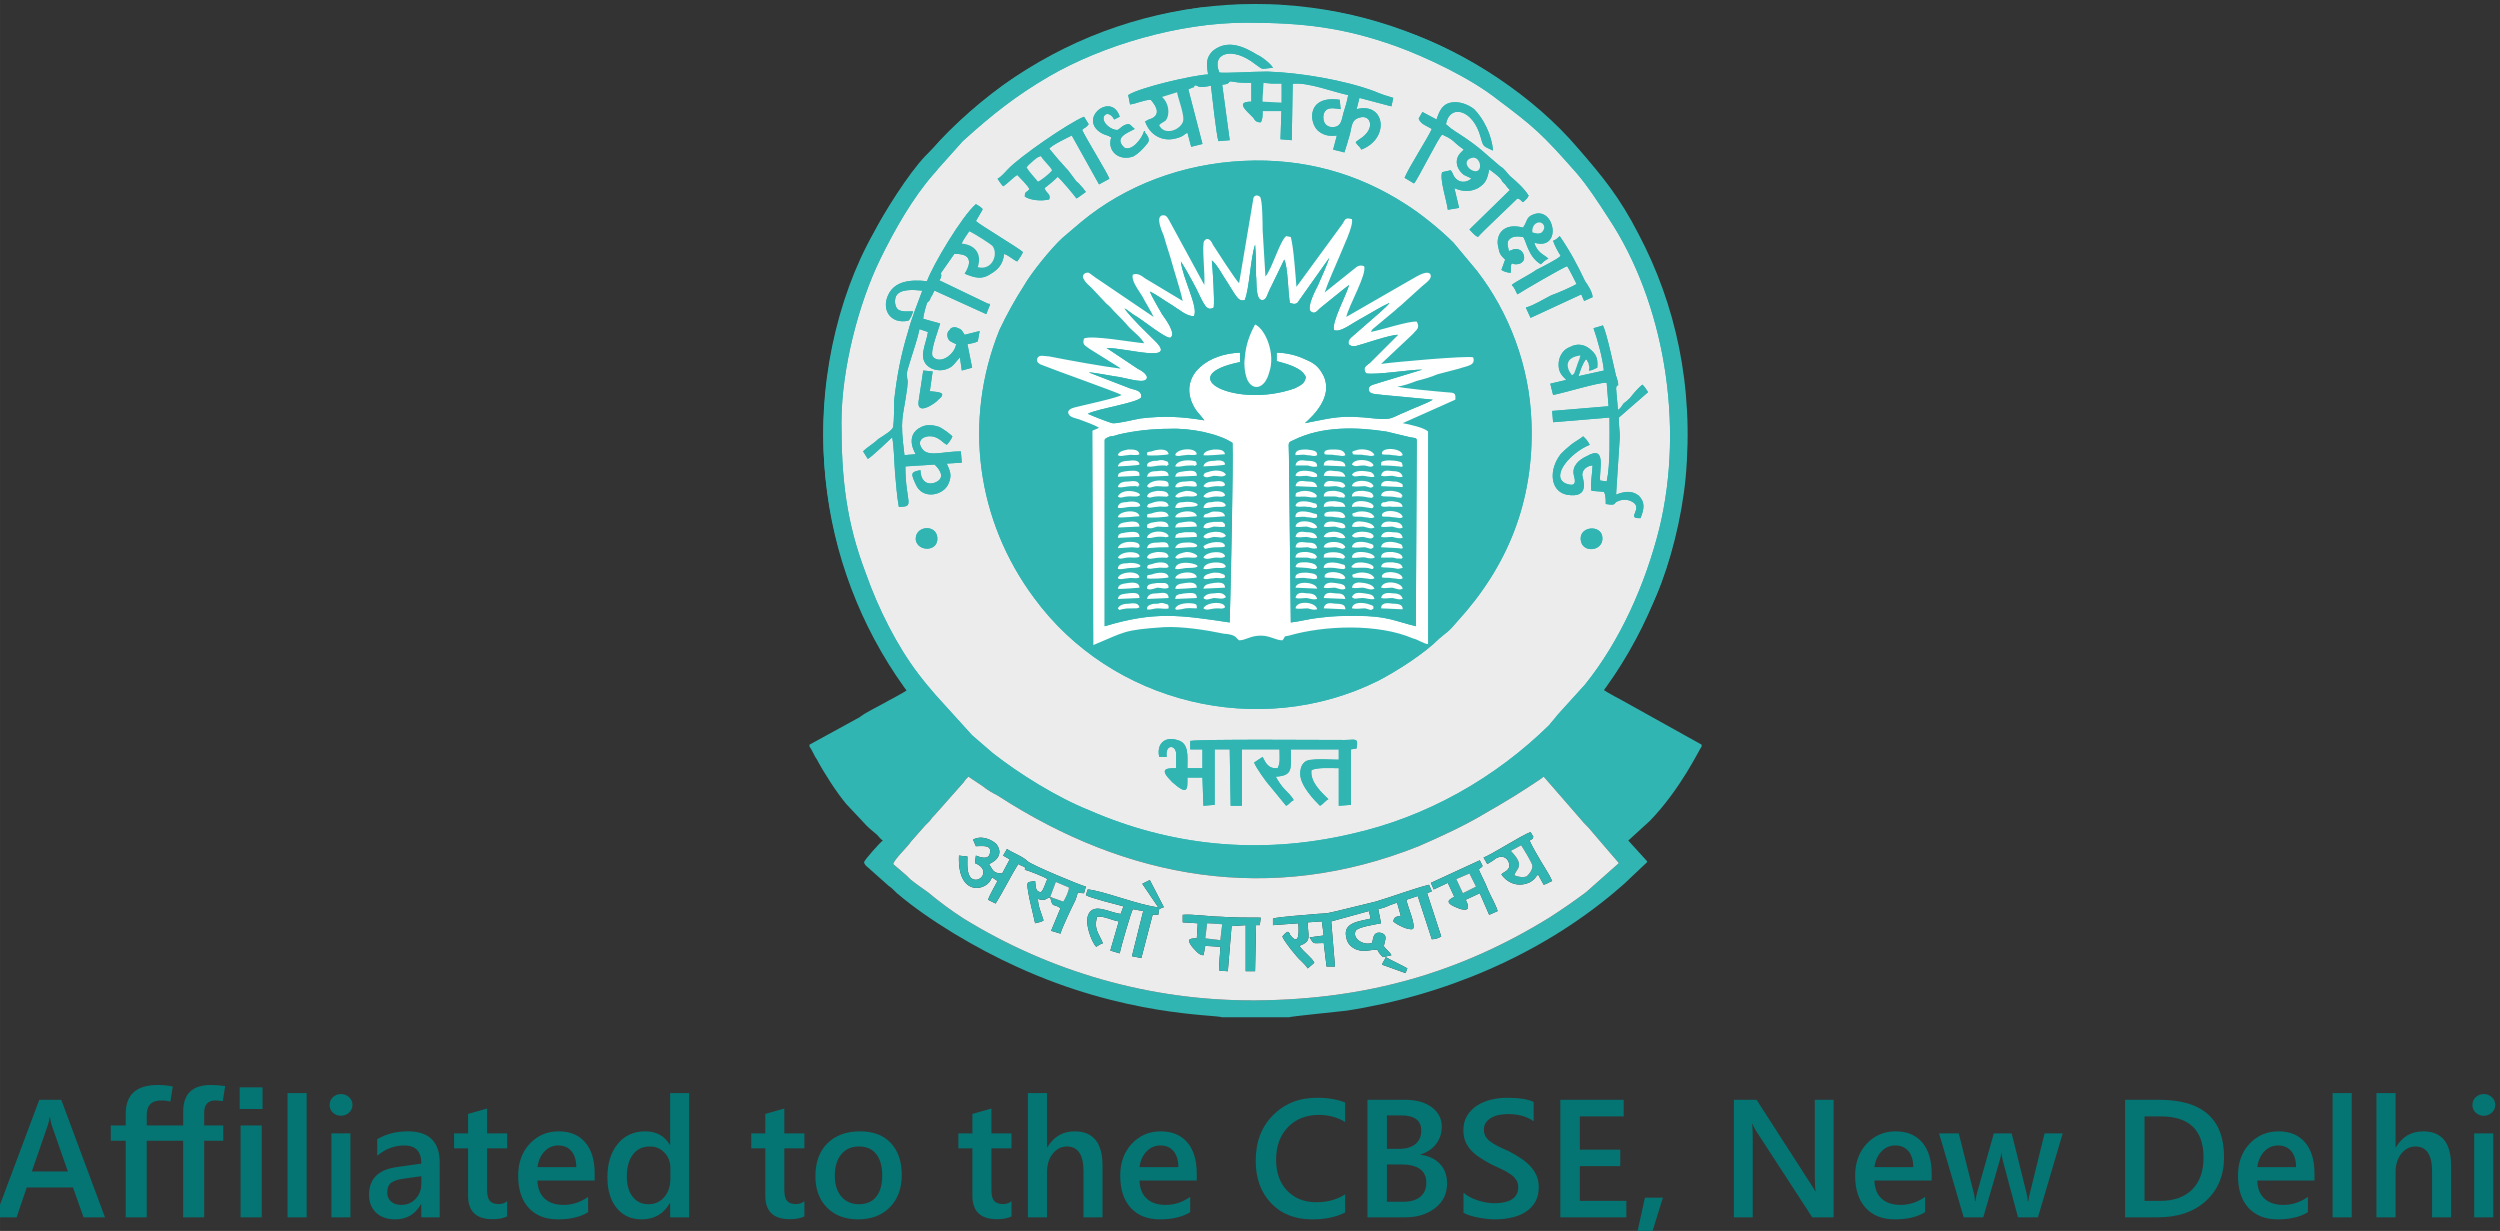 <?xml version="1.0" encoding="UTF-8"?>
<!DOCTYPE svg PUBLIC "-//W3C//DTD SVG 1.1//EN" "http://www.w3.org/Graphics/SVG/1.1/DTD/svg11.dtd">
<!-- Creator: CorelDRAW 2019 (64-Bit) -->
<svg xmlns="http://www.w3.org/2000/svg" xml:space="preserve" width="34.922mm" height="17.195mm" version="1.1" style="shape-rendering:geometricPrecision; text-rendering:geometricPrecision; image-rendering:optimizeQuality; fill-rule:evenodd; clip-rule:evenodd"
viewBox="0 0 3492.18 1719.5"
 xmlns:xlink="http://www.w3.org/1999/xlink">
 <rect x="0" y="0" width="3492.18" height="1719.5" fill="#333333" stroke="none"/>
 <defs>
  <style type="text/css">
   <![CDATA[
    .fil0 {fill:#31B5B2}
    .fil1 {fill:#ECECEC}
    .fil2 {fill:white}
    .fil3 {fill:#047573;fill-rule:nonzero}
   ]]>
  </style>
 </defs>
 <g id="Layer_x0020_1">
  <g id="_2546620944016">
   <circle class="fil0" cx="1753.22" cy="608.67" r="603.1"/>
   <g>
    <path class="fil1" d="M1629.77 1057.29l-10.51 0c-3.93,-18.39 7.88,-28.89 24.95,-23.64 17.08,3.94 14.45,22.32 14.45,39.39l21.01 0 0 -26.26 -17.07 0 0 -11.82c17.07,-2.62 179.9,-1.31 215.36,-1.31 15.76,0 19.7,-3.94 17.07,11.82l-7.88 1.31 0 77.48 -17.07 1.31 0 -52.53c-13.13,0 -28.89,-1.31 -38.08,2.63 -2.63,17.07 15.76,32.83 23.64,40.71 -5.26,2.62 -6.57,6.56 -11.82,9.19 -6.57,-6.57 -27.58,-27.58 -27.58,-44.65 0,-11.82 5.25,-19.7 17.07,-19.7 10.51,-1.31 26.27,0 36.77,0l0 -14.44 -66.97 0c0,26.26 3.94,36.77 -21.01,38.08 2.62,5.25 7.88,13.13 11.82,17.07 2.62,2.63 11.82,11.82 13.13,15.76 -5.25,2.63 -5.25,5.25 -10.51,7.88l-23.63 -28.89c-3.94,-3.94 -19.7,-26.26 -21.01,-31.52 3.93,-2.62 7.87,-5.25 11.81,-7.87 3.94,7.87 7.88,17.07 21.01,15.75 3.94,-7.88 2.63,-13.13 2.63,-26.26l-52.53 0 0 78.79 -15.75 0 -1.32 -78.79 -21.01 0 0 77.48 -15.76 1.31 -1.31 -39.39 -21.01 0c0,15.75 1.31,26.26 -21.01,6.56 -18.39,-18.38 -10.51,-19.7 5.25,-19.7l0 -19.69c0,-13.14 -15.76,-14.45 -13.13,3.94zm579.11 -299.41c-6.57,-21.01 23.64,-26.26 28.89,-10.5 5.25,21.01 -23.64,26.26 -28.89,10.5zm-929.73 -3.94c-1.31,-19.7 28.89,-22.32 30.21,-2.62 1.31,19.69 -27.58,19.69 -30.21,2.62zm458.3 -529.21c82.73,-3.94 158.89,17.07 225.87,60.41 21.01,13.13 48.58,35.46 66.97,53.84l32.83 39.39c44.65,57.78 73.53,132.64 76.16,211.43 3.94,111.62 -34.14,202.22 -103.74,278.39 -13.13,15.76 -14.44,14.44 -24.95,23.64 -21.01,21.01 -57.78,44.64 -85.36,59.09 -166.77,82.73 -372.94,31.51 -480.62,-115.56 -80.1,-107.68 -99.8,-246.88 -48.58,-374.26 10.5,-22.32 22.32,-43.33 34.14,-61.71 10.5,-18.39 38.08,-52.53 53.84,-66.98l26.26 -22.32c61.72,-51.21 141.82,-81.42 227.18,-85.36zm-438.6 321.73c11.82,1.31 24.95,1.31 11.82,11.82 -2.63,3.94 -30.2,23.64 -27.58,2.63l6.57 -43.34 13.13 1.31 -3.94 27.58zm927.1 -87.98l13.13 -3.94c5.26,10.5 14.45,53.84 18.39,70.91 1.31,1.31 1.31,5.25 2.62,7.88 1.32,10.5 -1.31,0 -2.62,9.19l2.62 30.2c3.94,-2.62 5.26,-5.25 7.88,-9.19 5.25,-3.94 5.25,-3.94 9.19,-7.88 3.94,-5.25 11.82,-14.44 17.08,-18.38 3.94,3.94 5.25,6.56 7.87,10.5l-40.7 35.46c0,17.07 1.31,18.38 1.31,26.26l-5.25 81.42c10.5,-3.94 21.01,-6.57 31.51,1.31 9.2,9.2 7.88,18.39 2.63,31.52 -22.32,1.31 6.57,-14.45 -13.13,-23.64 -5.26,-2.62 -13.13,-2.62 -18.39,0 -7.88,2.63 0,6.57 -17.07,3.94 0,-5.25 0,-13.13 -2.62,-17.07l-17.08 -1.31c-2.62,-3.94 1.32,-28.89 1.32,-35.46 -6.57,0 -14.45,5.25 -14.45,13.13 0,3.94 13.13,34.15 -22.32,27.58 -22.33,-5.25 -24.95,-34.14 -7.88,-56.47 5.25,-5.25 7.88,-7.88 14.44,-13.13 6.57,-5.25 10.51,-6.56 17.08,-11.82 5.25,5.26 5.25,5.26 9.19,11.82 -26.27,10.51 -55.16,43.34 -34.14,53.84 19.69,7.88 11.81,-9.19 11.81,-11.82 -2.62,-11.82 6.57,-21.01 18.39,-26.26 27.58,-15.76 17.07,18.38 18.38,34.14l9.2 1.32c5.25,-23.64 3.93,-63.04 3.93,-89.3l-78.79 6.57 -1.31 -15.76 78.79 -6.57 -2.62 -32.83c-9.2,-1.31 -60.41,14.45 -74.86,17.07l-3.94 -15.75 22.33 -5.26c-6.57,-6.56 -11.82,-11.82 -10.51,-24.95 1.32,-10.5 7.88,-18.38 15.76,-21.01 9.19,-5.25 19.7,-3.94 27.58,2.63 7.88,6.56 11.82,11.82 10.5,26.26 -3.94,1.31 -6.56,3.94 -11.82,3.94 1.32,-2.63 1.32,-5.25 0,-7.88 0,-2.62 0,-2.62 -1.31,-3.94 -1.31,-3.94 -1.31,-2.62 -2.62,-3.94 -5.26,6.57 -7.88,15.76 -10.51,23.64l35.46 -7.88c-1.32,-15.76 -9.2,-44.65 -14.45,-59.09zm-106.37 -47.28c-2.62,-5.25 -3.94,-9.19 -7.88,-13.13 3.94,-3.94 27.58,-15.76 34.15,-21.01 5.25,-2.62 31.51,-15.76 34.14,-19.7 -3.94,-6.56 -7.88,-13.13 -10.51,-21.01 3.94,-1.31 6.57,-3.94 9.2,-6.56 14.44,21.01 24.95,40.71 35.45,63.03 3.94,5.25 10.51,15.76 10.51,22.32l-11.82 5.26c-1.31,-2.63 -2.63,-6.57 -3.94,-9.2l-70.91 32.83 -6.57 -14.44c10.51,-2.63 24.95,-11.82 35.46,-17.07 7.88,-2.63 28.89,-11.82 35.45,-15.76 -3.94,-7.88 -9.19,-18.39 -13.13,-24.95 -5.25,1.31 -61.72,34.14 -69.6,39.39zm7.88 -93.23c6.57,-9.19 3.94,-14.45 14.45,-18.39 30.2,-11.81 40.71,51.22 1.31,39.4 3.94,14.44 14.45,17.07 19.7,22.32 -3.94,1.32 -7.88,5.26 -10.51,7.88 -18.38,-10.5 -21.01,-35.45 -24.95,-38.08 -6.56,-1.31 -14.44,-1.31 -18.38,2.63 -5.25,3.94 -2.63,10.5 -1.31,17.07 3.93,-1.31 9.19,-5.25 15.75,-1.31 2.63,1.31 6.57,6.56 5.26,13.13 -2.63,5.25 -6.57,6.56 -11.82,6.56 -5.26,0 -6.57,-6.56 -6.57,11.82 -3.94,0 -9.19,-1.31 -13.13,-3.94l5.25 -14.44c-3.94,-3.94 -7.88,-6.57 -9.19,-15.76 -5.25,-17.07 5.25,-36.77 34.14,-28.89zm-764.26 -9.19c5.25,5.25 60.4,38.08 65.65,43.33 -1.31,3.94 -5.25,9.19 -7.87,13.13 -6.57,-2.62 -10.51,-7.88 -18.39,-10.5 -1.31,14.44 -9.19,22.32 -18.38,27.57 -13.14,9.2 -23.64,5.26 -36.77,0 0,0 21.01,-28.89 -14.45,-27.57l-18.38 26.26c-1.31,5.25 1.31,0 0,5.25 0,1.32 -1.31,3.94 -2.63,5.26l68.29 32.83c2.62,0 2.62,0 2.62,1.31l-5.25 13.13 -72.22 -32.83c-2.63,3.94 -2.63,6.57 -5.26,9.19 -1.31,5.26 -2.62,5.26 -5.25,7.88 -1.31,3.94 -5.25,17.07 -5.25,22.33l23.64 6.56c-2.63,9.19 -14.45,39.4 -10.51,45.96 9.19,11.82 30.2,-1.31 32.83,-17.07 -5.25,-2.62 -9.19,-3.94 -10.51,-6.56 -2.62,-3.94 -2.62,-10.51 1.32,-13.14 1.31,-3.93 7.88,-5.25 11.82,-2.62 5.25,1.31 6.56,5.25 9.19,9.19l21.01 -5.25 -2.63 14.44c-5.25,2.63 -9.19,2.63 -14.44,3.94l6.56 32.83 -14.44 3.94 -2.63 -18.38c-5.25,5.25 -9.19,13.13 -17.07,15.75 -14.44,6.57 -38.08,-1.31 -34.14,-23.63 1.31,-9.19 5.25,-18.39 6.56,-27.58l-11.81 -3.94c-2.63,13.13 -7.88,27.58 -11.82,40.71 -5.26,18.38 -6.57,17.07 -5.26,28.89 1.32,3.94 0,7.88 0,11.82 -6.56,47.27 -10.5,40.71 -3.94,94.55l15.76 -1.32c0,0 -17.07,-26.26 7.88,-38.08 7.88,-3.94 17.07,-2.62 24.95,0 5.25,2.63 14.45,9.19 18.39,13.13 -1.32,3.94 -5.26,9.2 -7.88,11.82 -5.26,-2.62 -10.51,-10.5 -21.01,-11.82 -10.51,-1.31 -21.01,5.26 -14.45,15.76 7.88,14.45 28.89,5.25 55.15,5.25l1.32 15.76 -21.01 1.32c3.94,9.19 7.88,15.75 2.62,27.57 -6.56,17.07 -36.77,23.64 -45.96,1.32 -6.56,-14.45 -7.88,-17.08 6.57,-19.7 0,13.13 7.88,22.32 21.01,17.07 18.38,-7.88 -1.31,-24.95 -1.31,-24.95l-40.71 2.62c0,51.22 14.44,56.47 -9.19,56.47 -2.63,-14.44 -3.94,-32.83 -5.26,-47.27 -1.31,-17.07 -1.31,-34.15 -3.94,-49.9 0,0 -30.2,28.89 -34.14,30.2 -2.63,-3.94 -3.94,-6.57 -6.57,-10.51 6.57,-6.56 14.45,-10.5 21.02,-17.07 7.87,-5.25 19.69,-11.82 21.01,-17.07 1.31,-9.19 1.31,-26.26 1.31,-36.77 3.94,-34.14 9.19,-63.03 19.7,-97.17 5.25,-19.7 13.13,-38.08 19.69,-56.47 -13.13,-1.31 -31.51,-2.62 -36.76,7.88 -2.63,6.57 -1.32,14.45 2.62,18.38 5.26,3.94 14.45,2.63 21.01,2.63 0,2.63 -3.94,11.82 -6.56,13.13 -24.95,5.26 -38.08,-15.76 -27.58,-36.77 9.19,-18.38 30.2,-21.01 53.84,-18.38 7.88,-22.32 48.59,-90.61 68.29,-107.68 3.94,2.63 5.25,2.63 9.19,6.57 0,0 0,0 0,1.31l-9.19 15.76zm30.2 -59.1c5.25,-2.62 10.5,-9.19 14.44,-13.13 15.76,-17.07 84.05,-64.34 106.37,-73.54l6.57 10.51c-5.26,6.57 -5.26,3.94 -9.2,7.88 5.26,11.82 35.46,60.4 38.09,68.28l-14.45 7.88 -38.08 -68.28c-5.25,2.62 -27.58,13.13 -31.52,18.38l13.14 15.76c5.25,5.25 7.87,9.19 13.13,14.45 3.94,5.25 7.88,10.5 11.82,15.75 3.93,2.63 3.93,3.94 7.87,7.88 2.63,2.63 2.63,3.94 5.26,6.57 -3.94,2.62 -10.51,7.88 -13.13,9.19 -2.63,-3.94 -22.33,-27.58 -26.27,-30.2 -5.25,5.25 -13.13,11.82 -18.38,15.76 2.62,7.87 9.19,7.87 6.56,15.75 -10.5,2.63 -26.26,1.32 -34.14,-3.94 0,-7.87 2.63,-5.25 6.57,-10.5 -2.63,-5.25 -13.14,-15.76 -17.07,-19.7 -6.57,3.94 -13.14,11.82 -19.7,15.76 -2.63,-2.63 -5.25,-6.57 -7.88,-10.51zm156.27 -59.09c-1.32,-1.31 -1.32,0 -2.63,-1.31 -5.25,-1.32 -10.51,-3.94 -14.44,-7.88 -21.02,-21.01 21.01,-51.21 31.51,-18.39l-7.88 3.94c0,0 0,0 0,0l-1.31 -2.62c-5.25,-6.57 -10.51,-6.57 -13.13,-1.32 -2.63,9.2 11.82,19.7 19.69,18.39 2.63,-1.31 6.57,-6.57 13.14,-7.88 3.94,-1.31 6.56,3.94 10.5,6.57 -9.19,5.25 -30.2,11.81 -14.44,26.26 10.5,5.25 24.95,-13.13 27.57,-23.64l1.32 1.32c0,0 0,0 0,1.31 7.88,9.19 5.25,13.13 1.31,17.07 -3.94,5.25 -10.51,11.82 -17.07,15.76 -19.7,7.88 -38.08,-6.57 -31.52,-26.27l-2.62 -1.31zm456.98 -23.64c3.94,-11.81 7.88,-21.01 19.7,-23.63 13.13,-2.63 26.26,3.94 32.83,9.19 13.13,13.13 24.95,36.77 26.26,57.78 -13.13,-6.57 -13.13,-3.94 -17.07,-18.39 -10.51,-39.39 -43.33,-47.27 -48.59,-18.38l7.88 6.57c2.63,1.31 5.25,3.94 7.88,5.25 32.83,21.01 38.08,28.89 60.41,47.27 5.25,2.63 9.19,9.19 13.13,13.13 9.19,7.88 19.7,17.08 26.26,27.58 -2.62,5.25 -3.94,5.25 -7.88,9.19 -3.94,-2.62 -2.62,-3.94 -7.88,-5.25 -10.5,10.51 -49.9,47.27 -55.15,53.84 -5.25,-2.63 -7.88,-6.57 -11.82,-10.5l56.47 -55.16c-2.63,-2.62 -3.94,-3.94 -6.57,-7.88 -9.19,-7.88 1.32,-3.94 -22.32,-21.01 -2.63,14.45 -5.25,19.7 -15.76,26.27 -10.51,5.25 -21.01,5.25 -32.83,0l6.57 27.57 -15.76 2.63c-1.31,-11.82 -11.82,-43.34 -7.88,-52.53l11.82 -2.62c2.62,2.62 0,0 2.62,3.93 5.26,14.45 18.39,14.45 26.27,7.88 -2.63,-2.62 -9.19,-3.94 -11.82,-6.56 -7.88,-6.57 -13.13,-19.7 -2.63,-30.2l3.94 -3.94c-3.94,-2.63 -10.5,-7.88 -14.44,-11.82 -6.57,-5.26 -7.88,-5.26 -15.76,-9.2 -5.25,3.94 -34.14,63.04 -39.4,68.29l-13.13 -7.88c6.57,-15.76 31.52,-53.84 38.08,-68.28 -6.56,-3.94 -15.75,-6.57 -18.38,-14.45l5.25 -9.19 19.7 10.5zm-319.1 -63.03c-2.63,-15.76 -2.63,-23.64 6.57,-32.83 21.01,-17.07 44.64,-5.25 61.71,5.26 6.57,2.62 19.7,13.13 22.33,18.38 -18.39,1.31 -11.82,3.94 -24.95,-5.25 -31.52,-24.95 -61.72,-15.76 -49.9,11.82 6.56,1.31 45.96,-1.32 66.97,-1.32 44.65,1.32 107.68,11.82 149.7,27.58 9.19,3.94 17.07,6.56 26.26,9.19l-2.62 11.82 -44.65 -11.82 -3.94 15.76c39.4,-10.51 47.28,40.71 6.57,56.47 -2.63,-5.26 -5.26,-5.26 -7.88,-10.51l5.25 -3.94c23.64,-14.44 15.76,-35.46 0,-30.2 -10.5,2.62 -10.5,10.5 -13.13,22.32 -2.63,9.19 -5.25,18.39 -7.88,26.27l-15.76 -3.94 5.25 -19.7c-10.5,1.31 -18.38,0 -26.26,-6.57 -13.13,-11.82 -15.76,-49.9 30.2,-43.33l1.32 13.13c-10.51,-1.31 -19.7,-3.94 -23.64,6.56 -2.63,11.82 3.94,19.7 14.44,18.39 10.51,-1.31 10.51,-10.51 13.14,-19.7 2.62,-7.88 5.25,-17.07 6.56,-24.95 -19.7,-3.94 -56.46,-18.38 -77.47,-15.76l-1.32 78.79 -15.76 -1.31 1.32 -39.39 -26.27 0c0,6.56 0,11.81 -2.62,15.75 -6.57,0 -7.88,-2.62 -10.51,-6.56 -10.5,-10.51 -24.95,-22.33 -2.62,-22.33l0 -26.26c-6.57,0 -17.08,0 -23.64,-1.31 -13.13,-2.63 -1.31,2.62 -17.07,3.94l10.5 77.47 -15.76 1.32c-2.62,-6.57 -9.19,-65.66 -10.5,-77.48 -6.57,1.31 -11.82,2.63 -17.07,1.31l-2.63 -1.31c0,0 -1.31,0 -1.31,0 -10.51,3.94 7.88,-5.25 -2.63,1.31 0,1.32 -1.31,1.32 -2.62,1.32 -1.32,1.31 -3.94,1.31 -5.26,2.62l19.7 76.17 -15.76 3.94 -5.25 -19.7c-5.25,2.62 -5.25,5.25 -15.76,7.88 -18.38,5.25 -36.77,-3.94 -43.33,-23.64 0,0 0,0 0,0l2.62 -1.31c1.32,0 1.32,-1.32 2.63,-1.32 17.07,-5.25 11.82,-17.07 2.63,-27.57 -9.2,0 -19.7,5.25 -28.89,6.56l-2.63 -13.13c15.76,-10.5 89.3,-27.58 111.62,-28.89zm-512.14 485.88c0,78.79 6.57,139.19 34.14,211.42 17.08,48.58 43.34,101.11 73.54,140.51 7.88,10.5 15.76,19.69 23.64,28.89l51.21 56.46 28.89 24.95c36.77,28.89 89.3,61.72 135.26,80.11 111.62,48.58 235.06,63.03 365.06,32.83 106.37,-23.64 202.23,-78.79 277.08,-152.33 3.94,-5.26 7.88,-9.19 11.82,-14.45l38.08 -42.02c48.59,-60.4 84.05,-139.2 103.74,-217.99 35.46,-145.76 6.57,-316.47 -70.91,-433.34 -14.44,-22.33 -28.89,-44.65 -44.65,-63.04 -48.58,-55.15 -59.09,-64.34 -111.62,-103.74 -36.77,-28.89 -97.17,-57.78 -140.51,-73.53 -73.53,-26.27 -130,-32.83 -210.1,-32.83 -93.24,0 -199.61,31.51 -274.46,74.85 -47.27,27.57 -80.1,53.84 -120.81,90.61l-32.83 36.77c-2.62,2.62 -3.94,5.25 -7.88,9.19 -28.89,32.83 -55.15,78.79 -74.85,119.5 -28.89,59.09 -53.84,151.01 -53.84,227.18z"/>
    <path class="fil0" d="M1682.3 398.07c1.31,-14.44 -3.94,-57.78 0,-61.72 5.25,-6.56 10.5,1.32 11.82,5.26 2.62,3.94 32.82,51.21 36.76,53.84l19.7 -116.88c0,-3.94 3.94,-7.88 9.19,-3.94 3.94,2.63 3.94,39.4 3.94,45.97 1.32,22.32 2.63,44.64 3.94,65.65 9.2,-10.5 19.7,-48.58 28.89,-56.46l6.57 1.31c3.94,14.45 6.56,53.84 7.88,69.6l64.34 -87.98c3.94,-6.57 3.94,-9.2 13.14,-6.57 2.62,9.19 -13.14,40.71 -17.08,51.21 -6.56,15.76 -15.75,35.46 -21.01,51.22l39.4 -31.52c5.25,-3.94 7.88,-7.88 15.76,-5.25 3.94,11.82 -21.01,53.84 -24.95,70.91l86.67 -49.9c7.87,-3.94 23.63,-15.76 30.2,-10.51 5.25,6.57 -7.88,14.45 -10.51,17.08l-27.57 24.95c-3.94,3.94 -5.26,3.94 -10.51,9.19l-31.52 26.26c-2.62,2.63 0,1.31 -2.62,3.94 14.44,-2.63 53.84,-15.76 64.34,-14.44 5.26,9.19 -1.31,11.81 -5.25,17.07l-44.65 42.02c17.07,-2.63 120.82,-11.82 128.69,-9.19 3.94,11.82 -9.19,11.82 -19.69,15.75 -10.51,2.63 -19.7,5.26 -30.21,7.88 -9.19,3.94 -18.38,6.57 -28.89,9.2 -6.56,2.62 -21.01,7.88 -27.57,7.88 7.88,2.62 52.52,6.56 66.97,7.87 10.5,1.32 15.76,-1.31 14.44,10.51l-73.53 32.83c7.88,1.31 31.51,6.56 35.45,11.82l0 296.77c-5.25,0 -14.44,-6.56 -21.01,-7.87 -48.59,-21.02 -123.44,-18.39 -173.34,-3.94 -9.19,1.31 -3.94,1.31 -9.19,6.56 -9.19,0 -17.07,-6.56 -30.2,-6.56 -14.45,0 -21.01,6.56 -30.21,6.56 -5.25,-3.94 -2.62,-3.94 -7.87,-6.56 -2.63,-1.32 -9.2,-2.63 -13.14,-2.63 -24.95,-5.25 -59.09,-10.51 -84.04,-9.19 -57.78,3.94 -53.84,6.56 -98.49,24.95l-1.31 -299.41 9.19 -3.94c-5.25,-3.93 -21.01,-9.19 -27.58,-11.81 -3.93,-1.32 -11.81,-2.63 -14.44,-6.57 -3.94,-6.57 3.94,-9.19 9.19,-10.51 10.51,-2.62 59.09,-13.13 64.35,-17.07 -6.57,-3.94 -95.86,-35.45 -111.62,-42.02 -3.94,-1.31 -9.19,-5.25 -5.25,-10.5 2.62,-3.94 10.5,-1.32 15.75,-1.32 26.27,5.26 77.48,14.45 99.8,17.07l-1.31 -1.31c0,0 0,0 0,0l-42.02 -26.26c-6.57,-5.25 -10.51,-5.25 -7.88,-14.45 10.51,-5.25 66.97,5.26 84.04,6.57 -3.94,-7.88 -14.44,-15.76 -21.01,-22.32 -6.56,-7.88 -13.13,-14.45 -21.01,-22.33 -3.94,-3.94 -5.25,-6.56 -10.5,-10.5l-21.01 -22.33c-2.63,-2.62 -9.2,-7.88 -10.51,-11.82 -3.94,-3.94 0,-10.5 6.57,-9.19 2.62,1.31 10.5,7.88 13.13,9.19l77.48 52.53c-2.63,-6.57 -11.82,-21.01 -15.76,-28.89 -6.57,-10.5 -15.76,-22.32 -13.13,-30.2 6.56,-2.63 11.81,1.31 17.07,5.25l52.52 31.52c-3.94,-18.39 -11.81,-40.71 -17.07,-60.41 -2.62,-9.19 -6.56,-19.7 -9.19,-30.2 -2.63,-6.57 -11.82,-26.27 -2.63,-28.89 6.57,-1.32 7.88,3.94 10.51,7.88l48.59 89.29zm55.15 -173.34c-85.36,3.94 -165.46,34.15 -227.18,85.36l-26.26 22.32c-15.76,14.45 -43.34,48.59 -53.84,66.98 -11.82,18.38 -23.64,39.39 -34.14,61.71 -51.22,127.38 -31.52,266.58 48.58,374.26 107.68,147.07 313.85,198.29 480.62,115.56 27.58,-14.45 64.35,-38.08 85.36,-59.09 10.51,-9.2 11.82,-7.88 24.95,-23.64 69.6,-76.17 107.68,-166.77 103.74,-278.39 -2.63,-78.79 -31.51,-153.65 -76.16,-211.43l-32.83 -39.39c-18.39,-18.38 -45.96,-40.71 -66.97,-53.84 -66.98,-43.34 -143.14,-64.35 -225.87,-60.41z"/>
    <path class="fil0" d="M1352.69 1084.86l19.7 13.13c6.56,5.26 13.13,9.2 21.01,13.14 179.9,116.87 380.82,153.64 588.3,70.91 30.2,-13.13 64.35,-28.89 90.61,-44.65 34.14,-19.7 47.27,-27.58 78.79,-48.59l5.25 -3.94 52.53 60.41c3.94,5.25 9.19,9.19 13.13,14.44l39.4 45.96 -45.96 40.71c-15.76,11.82 -32.83,23.64 -51.22,35.46 -123.44,76.16 -253.44,114.24 -408.4,115.56 -149.7,1.31 -290.21,-40.71 -409.71,-114.25 -18.38,-11.82 -34.14,-23.64 -49.9,-36.77 -9.19,-6.56 -17.07,-11.82 -24.95,-18.38 -2.62,-2.63 -2.62,-2.63 -5.25,-5.25l-18.38 -15.76c1.31,-6.57 21.01,-24.95 24.95,-31.52l19.69 -22.32c3.94,-3.94 3.94,-3.94 6.57,-6.57 2.63,-3.94 3.94,-5.25 6.57,-7.88l40.7 -45.96c2.63,-3.94 2.63,-3.94 6.57,-7.88zm-177.28 -495.06c0,-76.17 24.95,-168.09 53.84,-227.18 19.7,-40.71 45.96,-86.67 74.85,-119.5 3.94,-3.94 5.26,-6.57 7.88,-9.19l32.83 -36.77c40.71,-36.77 73.54,-63.04 120.81,-90.61 74.85,-43.34 181.22,-74.85 274.46,-74.85 80.1,0 136.57,6.56 210.1,32.83 43.34,15.75 103.74,44.64 140.51,73.53 52.53,39.4 63.04,48.59 111.62,103.74 15.76,18.39 30.21,40.71 44.65,63.04 77.48,116.87 106.37,287.58 70.91,433.34 -19.69,78.79 -55.15,157.59 -103.74,217.99l-38.08 42.02c-3.94,5.26 -7.88,9.19 -11.82,14.45 -74.85,73.54 -170.71,128.69 -277.08,152.33 -130,30.2 -253.44,15.75 -365.06,-32.83 -45.96,-18.39 -98.49,-51.22 -135.26,-80.11l-28.89 -24.95 -51.21 -56.46c-7.88,-9.2 -15.76,-18.39 -23.64,-28.89 -30.2,-39.4 -56.46,-91.93 -73.54,-140.51 -27.57,-72.23 -34.14,-132.63 -34.14,-211.42zm-44.65 450.41l0 2.63c3.94,5.25 6.57,13.13 10.51,18.38 10.5,19.7 27.58,45.97 40.71,61.72l21.01 22.33c10.5,11.82 13.13,13.13 22.32,21.01 2.63,2.63 3.94,5.25 7.88,7.88 -3.94,2.62 -24.95,26.26 -26.26,30.2 1.31,5.25 5.25,6.57 10.5,11.82l23.64 21.01c3.94,2.63 7.88,6.57 11.82,10.51 44.65,38.08 111.62,77.47 166.77,102.42 151.02,69.6 277.08,66.97 287.59,70.91l93.23 0c2.63,-1.31 69.6,-7.87 80.11,-9.19 136.57,-21.01 269.2,-77.48 372.94,-164.14 9.19,-7.88 15.76,-13.14 23.63,-21.02l23.64 -22.32c0,0 0,-1.31 0,-1.31 0,1.31 0,0 0,0l-26.26 -28.89 30.2 -27.58c43.34,-44.65 69.6,-101.11 72.23,-103.74l0 -2.63 -103.75 -57.78c-6.56,-3.94 -30.2,-15.75 -34.14,-19.69 3.94,-5.26 7.88,-10.51 11.82,-14.45 23.64,-34.14 45.96,-78.79 63.03,-116.87 19.7,-45.96 35.46,-108.99 40.71,-164.15 11.82,-128.69 -14.44,-242.93 -65.66,-340.11 -26.26,-51.21 -49.9,-80.1 -85.35,-120.81 -59.1,-69.6 -153.64,-133.94 -245.57,-164.15 -40.71,-14.44 -78.79,-24.95 -123.43,-30.2 -10.51,-1.31 -39.4,-2.63 -45.97,-5.25l-63.03 0c-3.94,1.31 -39.39,3.94 -48.59,3.94 -45.96,6.56 -81.41,15.75 -123.43,30.2 -53.84,17.07 -128.7,57.78 -168.09,90.61 -24.95,19.7 -60.41,49.9 -80.1,73.54l-13.14 13.13c-23.63,24.95 -56.46,77.47 -72.22,107.68 -51.21,90.61 -80.1,216.67 -66.97,340.11 9.19,87.98 34.14,161.52 74.85,235.06 6.56,11.82 13.13,21.01 19.7,31.51 6.56,10.51 14.44,21.01 21.01,30.21 -3.94,3.94 -27.58,15.75 -34.15,19.69 -11.81,6.57 -23.63,11.82 -34.14,19.7l-69.6 38.08z"/>
    <path class="fil1" d="M1930.49 1347.5c1.31,-3.94 3.94,-6.57 5.25,-10.51 6.57,3.94 23.64,11.82 30.2,15.76l-2.62 6.57 -32.83 -11.82zm-249.51 -13.14c-6.56,0 -11.81,-7.87 -15.75,-11.81 -6.57,-9.2 -6.57,-11.82 6.56,-11.82l1.31 -21.01 -21.01 -1.32 0 -10.5c13.14,-1.31 39.4,2.62 52.53,2.62 18.39,1.32 38.08,1.32 56.47,1.32l-1.32 10.5c-1.31,0 -1.31,0 -1.31,0l-3.94 0 -1.31 64.35 -13.13 0 0 -64.35 -19.7 1.32 -5.25 63.03c-13.14,-1.31 -13.14,2.63 -11.82,-10.51 0,-6.56 1.31,-17.07 1.31,-23.63l-21.01 -1.32c-1.31,5.26 -1.31,9.2 -2.63,13.13zm97.18 -51.21c7.88,-2.63 49.9,-5.25 61.72,-6.56 19.7,-1.32 9.19,0 27.57,-3.94l53.84 -13.14c22.33,-6.56 53.84,-18.38 74.86,-23.63l3.93 9.19 -6.56 2.63 19.7 60.4c-3.94,2.63 -9.2,3.94 -13.14,3.94l-19.69 -60.41 -15.76 5.26c1.31,9.19 13.13,34.14 9.19,40.71 -6.56,2.62 -23.64,-6.57 -27.58,-10.51 1.32,-6.57 3.94,-6.57 10.51,-7.88l-5.25 -18.38c-19.7,6.56 -10.51,5.25 -26.27,9.19l3.94 19.7c-6.56,1.31 -32.83,5.25 -35.45,10.5 -5.25,10.51 10.5,21.01 22.32,17.07 2.63,-1.31 0,-15.75 11.82,-14.44 11.82,2.63 6.57,10.5 5.25,18.38 0,2.63 9.2,9.2 10.51,13.13l-11.82 2.63c-3.94,-3.94 -5.25,-5.25 -7.88,-10.5 -10.5,0 -17.07,3.94 -28.89,0 -6.56,-2.63 -13.13,-7.88 -14.44,-17.08 -5.26,-21.01 18.38,-22.32 34.14,-26.26l-2.63 -10.5 -52.52 14.44 5.25 63.03 -11.82 0 -3.94 -32.83c-15.76,0 -13.13,2.63 -19.7,-7.88l19.7 -2.62 -2.63 -19.7 -19.69 1.31c0,19.7 6.56,26.27 -11.82,32.83 7.88,10.51 17.07,15.76 21.01,23.64l-9.19 7.88c-2.63,-3.94 -5.26,-6.57 -9.2,-10.51 -5.25,-3.94 -24.95,-28.89 -26.26,-34.14 2.63,-2.62 3.94,-5.25 7.88,-6.56l2.63 2.62c0,0 0,1.32 0,1.32 11.81,15.75 13.13,1.31 11.81,-15.76l-35.45 2.62 0 -9.19zm-212.74 -6.56l3.94 -10.51c-9.19,-2.63 -47.27,-11.82 -52.52,-15.76l2.62 -7.88c19.7,1.32 72.23,22.33 98.49,24.95l-22.32 -32.83 10.5 -5.25 19.7 38.08c0,0 0,0 -1.31,0l-5.26 2.63 -1.31 7.88 -6.56 0c-1.32,0 -1.32,0 -1.32,0l-15.76 60.4 -13.13 -2.62 15.76 -63.03 -14.44 -2.63c-2.63,3.94 -17.08,53.84 -18.39,61.72l-13.13 -3.94 11.82 -40.71c-9.19,-1.31 -21.01,-7.88 -30.2,-6.57 -5.26,17.08 2.62,23.64 7.87,36.77 -1.31,1.32 1.32,0 -2.62,1.32l-6.57 3.94c-6.56,-6.57 -17.07,-34.15 -10.5,-45.96 7.88,-15.76 30.2,-1.32 44.64,0zm501.64 -74.86l3.94 7.88c-1.32,2.63 -3.94,2.63 -5.26,5.26 3.94,9.19 9.2,18.38 13.14,28.89 3.93,9.19 10.5,19.69 13.13,28.89l-11.82 5.25 -13.13 -30.2 -19.7 9.19c1.31,2.62 2.63,5.25 2.63,6.56 2.62,7.88 -2.63,7.88 -9.2,6.57 -30.2,-10.51 -11.82,-14.45 -10.5,-17.07 0,0 0,0 1.31,0l-9.19 -19.7 -19.7 9.19 -3.94 -9.19 68.29 -31.52zm-703.86 -6.56c6.56,2.62 18.38,6.56 19.69,-3.94 2.63,-11.82 -11.82,-9.19 -19.69,-9.19l-3.94 -9.2c11.81,-6.56 26.26,0 32.83,6.57 13.13,18.38 -10.51,27.58 -10.51,27.58 5.25,7.88 5.25,13.13 18.38,13.13l10.51 -19.7 -9.19 -5.25 5.25 -9.19c10.51,6.56 22.32,10.5 28.89,17.07 5.25,5.25 74.85,34.14 81.42,35.45l-2.63 9.2c-11.82,0 -6.57,-5.26 -11.82,9.19 -5.25,10.5 -19.7,40.71 -21.01,47.27l-13.13 -3.94 13.13 -31.51c-10.5,-7.88 -10.5,1.31 -14.44,-15.76l-1.32 1.31c0,0 -1.31,0 -1.31,0l-5.25 2.63c-3.94,0 -6.57,0 -9.19,-1.32 0,10.51 5.25,21.02 7.87,30.21 -3.94,2.62 -7.87,2.62 -11.81,3.94 -2.63,-11.82 -5.26,-22.33 -7.88,-34.15 -5.26,-27.57 -3.94,-22.32 7.88,-24.95 1.31,9.2 0,14.45 7.87,15.76 3.94,-2.62 6.57,-13.13 9.2,-18.38 -2.63,-2.63 -26.27,-11.82 -31.52,-13.13l1.31 -5.26c-2.62,3.94 0,1.32 -5.25,0 -2.63,-1.31 -2.63,-1.31 -5.25,-2.62 -9.19,14.44 -22.33,40.71 -31.52,55.15l-10.5 -5.25c1.31,-5.26 10.5,-21.01 13.13,-26.27l-7.88 -5.25c-5.25,19.7 -48.59,28.89 -45.96,-30.2l11.82 1.31c0,10.51 -1.32,23.64 5.25,30.2 11.82,9.2 28.89,-11.81 5.25,-21.01l1.32 -10.5zm709.11 2.62c9.19,-2.62 53.84,-31.51 65.66,-35.45l3.94 6.57c-1.32,3.93 -1.32,2.62 -5.26,5.25 2.63,6.56 11.82,22.32 15.76,28.89 5.26,9.19 11.82,18.38 15.76,27.57 -3.94,1.32 -6.56,3.94 -11.82,5.26l-7.88 -14.45c-5.25,5.25 -2.62,5.25 -10.5,10.51 -15.76,7.88 -31.52,2.62 -40.71,-10.51 3.94,-3.94 7.88,-3.94 10.51,-9.19 2.62,-6.57 -3.94,-21.01 -18.39,-13.13 -2.63,2.62 -7.88,5.25 -11.82,7.88l-5.25 -9.2zm-719.62 -112.93c-3.94,3.94 -3.94,3.94 -6.57,7.88l-40.7 45.96c-2.63,2.63 -3.94,3.94 -6.57,7.88 -2.63,2.63 -2.63,2.63 -6.57,6.57l-19.69 22.32c-3.94,6.57 -23.64,24.95 -24.95,31.52l18.38 15.76c2.63,2.62 2.63,2.62 5.25,5.25 7.88,6.56 15.76,11.82 24.95,18.38 15.76,13.13 31.52,24.95 49.9,36.77 119.5,73.54 260.01,115.56 409.71,114.25 154.96,-1.32 284.96,-39.4 408.4,-115.56 18.39,-11.82 35.46,-23.64 51.22,-35.46l45.96 -40.71 -39.4 -45.96c-3.94,-5.25 -9.19,-9.19 -13.13,-14.44l-52.53 -60.41 -5.25 3.94c-31.52,21.01 -44.65,28.89 -78.79,48.59 -26.26,15.76 -60.41,31.52 -90.61,44.65 -207.48,82.73 -408.4,45.96 -588.3,-70.91 -7.88,-3.94 -14.45,-7.88 -21.01,-13.14l-19.7 -13.13z"/>
    <path class="fil2" d="M1800.48 635.76c0,-18.39 -2.62,-17.07 6.57,-21.01 39.39,-19.7 87.98,-18.39 130,-11.82l32.83 7.88c6.57,1.31 9.19,0 9.19,5.25l-1.31 258.69c-31.52,-7.87 -40.71,-14.44 -82.73,-14.44 -21.01,0 -31.52,0 -52.53,2.63 -13.13,1.31 -27.57,5.25 -39.39,6.56l-2.63 -233.74zm-82.73 233.74c-69.6,-10.5 -105.05,-15.76 -174.65,5.25l0 -260c0,-2.63 5.25,-3.94 7.88,-5.26 3.94,0 7.88,-1.31 11.82,-2.62 22.32,-5.26 47.27,-7.88 70.91,-7.88 28.89,-1.32 68.28,6.56 87.98,19.7 1.32,26.26 -2.62,210.1 -3.94,250.81zm21.01 -450.42c6.57,-15.75 7.88,-57.78 14.45,-77.47 1.31,14.44 1.31,28.89 1.31,43.33 1.31,7.88 -1.31,35.46 9.19,34.14 5.26,0 6.57,-7.88 9.2,-13.13l21.01 -43.33c0,0 0,0 0,0 5.25,10.5 5.25,45.96 7.88,60.4 3.94,1.32 6.56,2.63 10.5,0l44.65 -63.03c-3.94,11.82 -10.51,26.26 -15.76,38.08 -3.94,7.88 -15.76,30.21 -10.5,36.77 6.56,5.25 9.19,-1.31 14.44,-5.25 6.57,-5.25 35.46,-28.89 39.4,-31.52 -3.94,14.45 -24.95,52.53 -21.02,63.03 9.2,3.94 26.27,-10.5 39.4,-17.07 11.82,-6.56 26.26,-15.75 38.08,-21.01 -1.31,2.63 -10.5,10.51 -13.13,13.13l-40.71 35.46c-6.56,6.57 -3.94,13.13 6.57,11.82 10.5,-2.63 47.27,-15.76 59.09,-15.76l-39.39 39.4c-5.26,3.94 -10.51,6.56 -5.26,14.44 14.45,2.63 60.41,-5.25 78.79,-5.25l-60.4 18.38c-6.57,2.63 -15.76,2.63 -14.45,10.51 1.32,6.56 13.13,5.25 19.7,6.56l69.6 6.57c-5.25,3.94 -30.2,13.13 -38.08,17.07 -19.7,7.88 -18.39,11.82 -43.34,9.19 -47.27,-5.25 -56.47,-1.31 -97.17,6.57 11.82,-10.51 39.39,-36.77 26.26,-65.66 -6.57,-13.13 -13.13,-18.38 -26.26,-23.64 -10.51,-5.25 -26.27,-9.19 -39.4,-9.19l0 11.82c14.45,3.94 35.46,9.19 40.71,22.32 -1.31,9.2 -7.88,11.82 -15.76,15.76 -81.42,28.89 -173.34,-17.07 -76.16,-36.77l0 -13.13c-43.34,1.31 -81.42,28.89 -68.29,66.97 5.26,14.45 11.82,18.39 18.39,27.58 -31.52,-5.25 -56.47,-6.57 -89.3,-2.63 -7.88,1.32 -34.14,7.88 -39.39,6.57 -5.26,-1.31 -28.89,-10.51 -34.15,-13.13 15.76,-7.88 73.54,-15.76 74.85,-23.64 0,-9.19 -7.87,-9.19 -15.75,-11.82l-57.78 -22.32c7.88,0 32.83,5.25 43.33,6.56 14.45,2.63 38.08,10.51 38.08,0 -1.31,-5.25 -7.88,-9.19 -13.13,-11.82l-43.33 -28.88c28.89,0 101.11,22.32 66.97,-10.51 -14.45,-14.45 -30.2,-28.89 -42.02,-44.65 3.94,1.31 10.5,7.88 15.76,10.51 9.19,5.25 43.33,32.83 48.58,30.2 7.88,-5.25 -5.25,-23.64 -11.82,-32.83 -5.25,-9.19 -13.13,-22.32 -17.07,-31.52 9.2,3.94 21.01,13.14 30.21,18.39 10.5,6.56 22.32,17.07 31.51,15.76 6.57,-11.82 -15.76,-52.53 -18.38,-76.17 7.88,11.82 14.44,24.95 21.01,36.77 10.5,21.01 14.44,34.14 24.95,27.58 1.31,-11.82 -1.31,-51.22 -2.63,-65.66 6.57,3.94 18.39,26.26 22.33,31.52 11.81,18.38 14.44,26.26 23.63,23.63zm-105.05 -110.3c-2.63,-3.94 -3.94,-9.2 -10.51,-7.88 -9.19,2.62 0,22.32 2.63,28.89 2.63,10.5 6.57,21.01 9.19,30.2 5.26,19.7 13.13,42.02 17.07,60.41l-52.52 -31.52c-5.26,-3.94 -10.51,-7.88 -17.07,-5.25 -2.63,7.88 6.56,19.7 13.13,30.2 3.94,7.88 13.13,22.32 15.76,28.89l-77.48 -52.53c-2.63,-1.31 -10.51,-7.88 -13.13,-9.19 -6.57,-1.31 -10.51,5.25 -6.57,9.19 1.31,3.94 7.88,9.2 10.51,11.82l21.01 22.33c5.25,3.94 6.56,6.56 10.5,10.5 7.88,7.88 14.45,14.45 21.01,22.33 6.57,6.56 17.07,14.44 21.01,22.32 -17.07,-1.31 -73.53,-11.82 -84.04,-6.57 -2.63,9.2 1.31,9.2 7.88,14.45l42.02 26.26c0,0 0,0 0,0l1.31 1.31c-22.32,-2.62 -73.53,-11.81 -99.8,-17.07 -5.25,0 -13.13,-2.62 -15.75,1.32 -3.94,5.25 1.31,9.19 5.25,10.5 15.76,6.57 105.05,38.08 111.62,42.02 -5.26,3.94 -53.84,14.45 -64.35,17.07 -5.25,1.32 -13.13,3.94 -9.19,10.51 2.63,3.94 10.51,5.25 14.44,6.57 6.57,2.62 22.33,7.88 27.58,11.81l-9.19 3.94 1.31 299.41c44.65,-18.39 40.71,-21.01 98.49,-24.95 24.95,-1.32 59.09,3.94 84.04,9.19 3.94,0 10.51,1.31 13.14,2.63 5.25,2.62 2.62,2.62 7.87,6.56 9.2,0 15.76,-6.56 30.21,-6.56 13.13,0 21.01,6.56 30.2,6.56 5.25,-5.25 0,-5.25 9.19,-6.56 49.9,-14.45 124.75,-17.08 173.34,3.94 6.57,1.31 15.76,7.87 21.01,7.87l0 -296.77c-3.94,-5.26 -27.57,-10.51 -35.45,-11.82l73.53 -32.83c1.32,-11.82 -3.94,-9.19 -14.44,-10.51 -14.45,-1.31 -59.09,-5.25 -66.97,-7.87 6.56,0 21.01,-5.26 27.57,-7.88 10.51,-2.63 19.7,-5.26 28.89,-9.2 10.51,-2.62 19.7,-5.25 30.21,-7.88 10.5,-3.93 23.63,-3.93 19.69,-15.75 -7.87,-2.63 -111.62,6.56 -128.69,9.19l44.65 -42.02c3.94,-5.26 10.51,-7.88 5.25,-17.07 -10.5,-1.32 -49.9,11.81 -64.34,14.44 2.62,-2.63 0,-1.31 2.62,-3.94l31.52 -26.26c5.25,-5.25 6.57,-5.25 10.51,-9.19l27.57 -24.95c2.63,-2.63 15.76,-10.51 10.51,-17.08 -6.57,-5.25 -22.33,6.57 -30.2,10.51l-86.67 49.9c3.94,-17.07 28.89,-59.09 24.95,-70.91 -7.88,-2.63 -10.51,1.31 -15.76,5.25l-39.4 31.52c5.26,-15.76 14.45,-35.46 21.01,-51.22 3.94,-10.5 19.7,-42.02 17.08,-51.21 -9.2,-2.63 -9.2,0 -13.14,6.57l-64.34 87.98c-1.32,-15.76 -3.94,-55.15 -7.88,-69.6l-6.57 -1.31c-9.19,7.88 -19.69,45.96 -28.89,56.46 -1.31,-21.01 -2.62,-43.33 -3.94,-65.65 0,-6.57 0,-43.34 -3.94,-45.97 -5.25,-3.94 -9.19,0 -9.19,3.94l-19.7 116.88c-3.94,-2.63 -34.14,-49.9 -36.76,-53.84 -1.32,-3.94 -6.57,-11.82 -11.82,-5.26 -3.94,3.94 1.31,47.28 0,61.72l-48.59 -89.29z"/>
    <path class="fil0" d="M1753.21 453.23c14.44,6.56 28.89,40.7 19.7,66.97 -6.57,24.95 -24.95,26.26 -31.52,7.88 -2.63,-7.88 -3.94,-18.39 -2.63,-27.58 1.32,-18.38 6.57,-32.83 14.45,-47.27zm-14.45 -34.15c-9.19,2.63 -11.82,-5.25 -23.63,-23.63 -3.94,-5.26 -15.76,-27.58 -22.33,-31.52 1.32,14.44 3.94,53.84 2.63,65.66 -10.51,6.56 -14.45,-6.57 -24.95,-27.58 -6.57,-11.82 -13.13,-24.95 -21.01,-36.77 2.62,23.64 24.95,64.35 18.38,76.17 -9.19,1.31 -21.01,-9.2 -31.51,-15.76 -9.2,-5.25 -21.01,-14.45 -30.21,-18.39 3.94,9.2 11.82,22.33 17.07,31.52 6.57,9.19 19.7,27.58 11.82,32.83 -5.25,2.63 -39.39,-24.95 -48.58,-30.2 -5.26,-2.63 -11.82,-9.2 -15.76,-10.51 11.82,15.76 27.57,30.2 42.02,44.65 34.14,32.83 -38.08,10.51 -66.97,10.51l43.33 28.88c5.25,2.63 11.82,6.57 13.13,11.82 0,10.51 -23.63,2.63 -38.08,0 -10.5,-1.31 -35.45,-6.56 -43.33,-6.56l57.78 22.32c7.88,2.63 15.75,2.63 15.75,11.82 -1.31,7.88 -59.09,15.76 -74.85,23.64 5.26,2.62 28.89,11.82 34.15,13.13 5.25,1.31 31.51,-5.25 39.39,-6.57 32.83,-3.94 57.78,-2.62 89.3,2.63 -6.57,-9.19 -13.13,-13.13 -18.39,-27.58 -13.13,-38.08 24.95,-65.66 68.29,-66.97l0 13.13c-97.18,19.7 -5.26,65.66 76.16,36.77 7.88,-3.94 14.45,-6.56 15.76,-15.76 -5.25,-13.13 -26.26,-18.38 -40.71,-22.32l0 -11.82c13.13,0 28.89,3.94 39.4,9.19 13.13,5.26 19.69,10.51 26.26,23.64 13.13,28.89 -14.44,55.15 -26.26,65.66 40.7,-7.88 49.9,-11.82 97.17,-6.57 24.95,2.63 23.64,-1.31 43.34,-9.19 7.88,-3.94 32.83,-13.13 38.08,-17.07l-69.6 -6.57c-6.57,-1.31 -18.38,0 -19.7,-6.56 -1.31,-7.88 7.88,-7.88 14.45,-10.51l60.4 -18.38c-18.38,0 -64.34,7.88 -78.79,5.25 -5.25,-7.88 0,-10.5 5.26,-14.44l39.39 -39.4c-11.82,0 -48.59,13.13 -59.09,15.76 -10.51,1.31 -13.13,-5.25 -6.57,-11.82l40.71 -35.46c2.63,-2.62 11.82,-10.5 13.13,-13.13 -11.82,5.26 -26.26,14.45 -38.08,21.01 -13.13,6.57 -30.2,21.01 -39.4,17.07 -3.93,-10.5 17.08,-48.58 21.02,-63.03 -3.94,2.63 -32.83,26.27 -39.4,31.52 -5.25,3.94 -7.88,10.5 -14.44,5.25 -5.26,-6.56 6.56,-28.89 10.5,-36.77 5.25,-11.82 11.82,-26.26 15.76,-38.08l-44.65 63.03c-3.94,2.63 -6.56,1.32 -10.5,0 -2.63,-14.44 -2.63,-49.9 -7.88,-60.4 0,0 0,0 0,0l-21.01 43.33c-2.63,5.25 -3.94,13.13 -9.2,13.13 -10.5,1.32 -7.88,-26.26 -9.19,-34.14 0,-14.44 0,-28.89 -1.31,-43.33 -6.57,19.69 -7.88,61.72 -14.45,77.47z"/>
    <path class="fil0" d="M1680.98 849.8c3.94,-9.19 30.21,-10.5 30.21,-1.31 -3.94,2.63 -5.26,1.31 -10.51,1.31 -10.5,0 -14.44,3.94 -19.7,0zm-39.39 0c3.94,-7.88 19.7,-7.88 26.26,-6.56 3.94,1.31 3.94,1.31 3.94,6.56 -9.19,0 -11.82,-1.31 -22.32,1.32 -9.19,1.31 -6.57,0 -7.88,-1.32zm-39.4 1.32c0,-3.94 1.32,-5.26 5.26,-6.57 2.62,-1.31 6.56,-1.31 10.5,-1.31 2.63,-1.32 6.57,-1.32 9.19,0 5.26,1.31 5.26,1.31 5.26,6.56 -3.94,1.32 -9.2,0 -15.76,0 -5.25,0 -9.19,2.63 -14.45,1.32zm-40.71 -1.32c2.63,-5.25 9.2,-6.56 15.76,-6.56 9.2,-1.32 13.13,0 14.45,5.25l-3.94 1.31c0,0 -3.94,0 -3.94,0 -13.13,0 -7.88,0 -17.07,1.32 -3.94,1.31 -2.63,1.31 -5.26,-1.32zm119.5 -14.44c2.63,-5.25 9.2,-6.57 15.76,-6.57 7.88,-1.31 13.13,0 15.76,5.26 -5.25,3.94 -9.19,1.31 -17.07,1.31 -6.57,1.31 -10.51,3.94 -14.45,0zm-39.39 1.31c1.31,-5.25 0,-3.94 5.25,-6.56 2.63,0 6.57,-1.32 9.19,-1.32 11.82,-1.31 15.76,0 15.76,6.57 -1.31,0 -30.2,1.31 -30.2,1.31zm-39.4 0c1.32,-6.56 6.57,-7.88 14.45,-7.88 9.19,-1.31 15.76,-1.31 15.76,6.57 0,0 -30.21,1.31 -30.21,1.31zm-40.71 0c1.32,-5.25 2.63,-6.56 14.45,-7.88 11.82,-1.31 15.76,0 15.76,6.57 0,0 -30.21,1.31 -30.21,1.31zm119.5 -14.44c1.32,-5.26 5.26,-6.57 14.45,-7.88 10.5,-1.31 15.76,0 15.76,6.56l-30.21 1.32zm-39.39 0c1.31,-5.26 3.94,-6.57 14.44,-7.88 9.2,-1.31 15.76,0 15.76,6.56 0,0 -28.89,2.63 -30.2,1.32zm-39.4 0c0,-5.26 2.63,-6.57 14.45,-7.88 3.94,0 7.88,0 10.5,0 3.94,1.31 5.26,2.62 5.26,6.56 -5.26,2.63 -10.51,0 -15.76,0 -5.25,1.32 -10.51,3.94 -14.45,1.32zm-40.71 0c1.32,-5.26 3.94,-6.57 14.45,-7.88 9.19,-1.31 15.76,0 15.76,6.56 0,0 -28.89,2.63 -30.21,1.32zm119.5 -14.45c1.32,-5.25 7.88,-6.56 14.45,-7.88 3.94,0 7.88,0 10.5,1.32 3.94,1.31 5.26,1.31 5.26,5.25 -3.94,2.63 -10.51,0 -15.76,1.31 -6.57,0 -10.51,2.63 -14.45,0zm-39.39 0c1.31,-9.19 28.89,-11.82 30.2,-1.31 -2.62,1.31 -27.58,2.63 -30.2,1.31zm-39.4 0c0,-5.25 0,-3.94 6.57,-5.25 6.57,-2.63 22.32,-5.25 23.64,3.94 -2.63,1.31 -27.58,2.63 -30.21,1.31zm-40.71 0c1.32,-9.19 28.89,-11.82 30.21,-1.31 -3.94,2.63 -10.51,0 -15.76,1.31 -5.25,0 -10.51,2.63 -14.45,0zm40.71 -14.44c1.32,-3.94 0,-3.94 6.57,-5.26 6.57,-2.62 22.32,-5.25 23.64,3.94 -3.94,2.63 -9.2,0 -15.76,1.32 -6.57,0 -10.51,2.62 -14.45,0zm78.79 1.31c1.32,-10.5 23.64,-10.5 28.89,-6.57 7.88,6.57 -6.56,5.26 -10.5,5.26 -6.57,0 -11.82,2.62 -18.39,1.31zm-39.39 0c1.31,-18.38 55.15,-1.31 18.38,-1.31 -7.88,0 -11.82,2.62 -18.38,1.31zm-80.11 0c0,-6.57 6.57,-7.88 13.14,-7.88 14.44,-2.62 30.2,6.57 5.25,6.57 -6.57,0 -11.82,2.62 -18.39,1.31zm119.5 -15.76c3.94,-9.19 30.21,-10.5 30.21,-1.31 -5.26,2.63 -6.57,1.31 -11.82,1.31 -7.88,0 -13.13,3.94 -18.39,0zm-78.79 0c1.32,-5.25 6.57,-6.56 14.45,-7.88 10.5,0 14.44,1.32 15.76,6.57 -3.94,2.63 -1.32,1.31 -7.88,1.31 -13.13,0 -17.07,2.63 -19.7,1.32 -3.94,-1.32 -1.31,0 -2.63,-1.32zm39.4 0c2.62,-5.25 9.19,-6.56 15.76,-7.88 11.82,0 23.63,9.2 6.56,7.88 -17.07,-1.31 -17.07,3.94 -22.32,0zm-80.11 0c5.26,-10.5 31.52,-9.19 30.21,-1.31 -1.32,1.31 -5.25,1.31 -7.88,1.31 -15.76,-1.31 -17.07,3.94 -22.33,0zm119.5 -15.76c6.57,-6.56 30.21,-9.19 30.21,0 -3.94,2.63 -10.51,0 -23.64,2.63 -3.94,1.31 -5.25,1.31 -6.57,-2.63zm-78.79 2.63c1.32,-6.56 6.57,-7.88 15.76,-7.88 10.51,-1.31 14.45,0 14.45,6.57 -17.07,0 -10.51,0 -30.21,1.31zm39.4 0c1.31,-6.56 9.19,-7.88 15.76,-7.88 13.13,-1.31 21.01,6.57 9.19,6.57 0,0 -3.94,0 -5.25,0l-19.7 1.31zm-80.11 0c2.63,-11.82 30.21,-10.5 30.21,-3.94 1.31,5.25 -5.25,2.63 -10.51,2.63l-19.7 1.31zm119.5 -15.76c2.63,-7.88 27.58,-10.5 31.52,-1.31 -5.25,3.94 -9.19,1.31 -17.07,1.31 -6.57,1.32 -10.51,3.94 -14.45,0zm-39.39 1.32c1.31,-5.26 0,-3.94 5.25,-6.57 2.63,0 6.57,-1.31 9.19,-1.31 3.94,0 7.88,0 11.82,0 3.94,1.31 3.94,2.62 3.94,6.56 0,0 -30.2,1.32 -30.2,1.32zm-39.4 0c1.32,-10.51 26.27,-11.82 30.21,-2.63 -1.32,1.31 1.31,1.31 -2.63,1.31 -1.31,1.32 -2.63,0 -3.94,0 -14.44,-1.31 -15.76,2.63 -23.64,1.32zm-40.71 0c1.32,-5.26 0,-3.94 5.26,-6.57 2.62,0 6.56,-1.31 9.19,-1.31 10.51,-1.32 15.76,0 15.76,6.56 0,0 -30.21,1.32 -30.21,1.32zm119.5 -14.45c1.32,-5.25 3.94,-6.56 14.45,-7.88 3.94,0 7.88,0 11.82,0 3.94,2.63 3.94,2.63 3.94,6.57 -3.94,1.31 -10.51,0 -15.76,0 -5.25,1.31 -9.19,3.94 -14.45,1.31zm-39.39 0c1.31,-5.25 1.31,-3.94 5.25,-6.56 2.63,0 6.57,-1.32 9.19,-1.32 9.2,-1.31 15.76,0 15.76,6.57 0,0 -30.2,1.31 -30.2,1.31zm-39.4 0c0,-5.25 0,-3.94 5.26,-6.56 7.88,-1.32 23.63,-5.26 24.95,5.25 -3.94,1.31 -10.51,0 -15.76,0 -5.25,1.31 -9.19,3.94 -14.45,1.31zm-40.71 0c1.32,-5.25 3.94,-6.56 14.45,-7.88 9.19,-1.31 15.76,0 15.76,6.57 0,0 -30.21,1.31 -30.21,1.31zm119.5 -14.44c1.32,-3.94 1.32,-3.94 6.57,-5.26 2.63,-1.31 5.25,-2.62 7.88,-2.62 7.88,0 14.44,0 15.76,6.56 0,0 -27.58,2.63 -30.21,1.32zm-39.39 0c1.31,-9.2 28.89,-11.82 30.2,-1.32 0,0 -27.58,2.63 -30.2,1.32zm-39.4 0c0,-5.26 0,-3.94 6.57,-5.26 6.57,-2.62 22.32,-5.25 23.64,3.94 -2.63,1.32 -27.58,2.63 -30.21,1.32zm-40.71 0c1.32,-9.2 28.89,-11.82 30.21,-1.32 0,0 -27.58,2.63 -30.21,1.32zm40.71 -14.45c1.32,-3.94 1.32,-3.94 6.57,-5.25 5.25,-2.63 22.32,-5.25 23.64,3.94 -3.94,2.62 -9.2,0 -15.76,1.31 -6.57,0 -10.51,2.63 -14.45,0zm78.79 1.31c1.32,-6.56 6.57,-7.87 11.82,-7.87 5.25,-1.32 13.13,-1.32 17.07,1.31 7.88,6.56 -6.56,5.25 -10.5,5.25 -6.57,0 -11.82,2.63 -18.39,1.31zm-39.39 0c1.31,-6.56 5.25,-7.87 11.82,-7.87 15.76,-2.63 31.51,6.56 6.56,6.56 -7.88,0 -11.82,2.63 -18.38,1.31zm-80.11 0c0,-6.56 6.57,-7.87 11.82,-7.87 5.26,-1.32 13.14,-1.32 17.07,1.31 7.88,6.56 -6.56,5.25 -10.5,5.25 -6.57,0 -11.82,2.63 -18.39,1.31zm119.5 -15.75c3.94,-9.2 30.21,-10.51 30.21,-1.32 -3.94,2.63 -6.57,1.32 -11.82,1.32 -9.19,0 -13.13,3.94 -18.39,0zm-78.79 0c1.32,-5.26 6.57,-6.57 14.45,-7.88 10.5,0 14.44,1.31 15.76,6.56 -3.94,2.63 -1.32,1.32 -7.88,1.32 -17.07,-1.32 -17.07,3.94 -22.33,0zm39.4 0c2.62,-5.26 9.19,-6.57 15.76,-7.88 13.13,0 22.32,7.88 6.56,7.88 -15.76,-1.32 -17.07,3.94 -22.32,0zm-80.11 0c7.88,-15.76 43.34,-2.63 26.27,0 -1.31,0 -2.63,0 -3.94,0 -15.76,-1.32 -17.07,3.94 -22.33,0zm119.5 -14.45c2.63,-5.25 9.2,-6.56 15.76,-6.56 7.88,-1.32 14.45,0 14.45,5.25 -3.94,2.62 -5.26,1.31 -10.51,1.31 -10.5,0 -14.44,3.94 -19.7,0zm-39.39 1.31c1.31,-6.56 7.88,-7.87 15.76,-7.87 10.5,-1.32 14.44,0 14.44,6.56 -3.94,1.31 -7.88,0 -14.44,0 -6.57,0 -9.2,2.63 -15.76,1.31zm-39.4 -1.31c2.63,-5.25 10.51,-7.88 17.07,-7.88 13.14,0 13.14,2.63 13.14,7.88 -3.94,1.31 -10.51,0 -17.07,0 -9.2,1.31 -9.2,3.94 -13.14,0zm-40.71 1.31c1.32,-6.56 7.88,-7.87 15.76,-7.87 9.2,-1.32 13.13,0 14.45,5.25 0,0 0,0 0,0 -11.82,5.25 5.25,0 -3.94,1.31 0,0 -3.94,0 -3.94,0 -13.13,0 -14.45,2.63 -22.33,1.31zm119.5 -15.75c1.32,-3.94 1.32,-3.94 6.57,-5.26 6.57,-2.62 21.01,-3.94 24.95,3.94 -5.25,3.94 -9.19,1.32 -17.07,1.32 -6.57,1.31 -10.51,3.94 -14.45,0zm-39.39 1.31c1.31,-5.25 2.62,-6.57 14.44,-7.88 11.82,-1.31 15.76,0 15.76,6.57 0,0 -30.2,1.31 -30.2,1.31zm-39.4 0c1.32,-6.57 6.57,-7.88 14.45,-7.88 9.19,-1.31 15.76,0 15.76,6.57 0,0 -30.21,1.31 -30.21,1.31zm-40.71 0c1.32,-5.25 0,-3.94 5.26,-6.57 5.25,-1.31 15.76,-2.62 21.01,-1.31 3.94,1.31 3.94,2.63 3.94,6.57 0,0 -30.21,1.31 -30.21,1.31zm119.5 -14.45c1.32,-6.56 9.2,-7.87 15.76,-7.87 7.88,-1.32 14.45,0 14.45,5.25 -1.32,1.31 -27.58,2.62 -30.21,2.62zm-39.39 0c2.62,-9.19 18.38,-9.19 24.95,-7.87 5.25,1.31 3.94,0 5.25,5.25 -5.25,3.94 -2.62,1.31 -3.94,1.31 -1.31,0 -2.62,0 -3.94,0 -13.13,0 -14.44,2.63 -22.32,1.31zm-39.4 0c0,-3.93 1.32,-5.25 5.26,-6.56 2.62,-1.31 6.56,-1.31 9.19,-1.31 3.94,-1.32 7.88,-1.32 10.5,0 5.26,1.31 3.94,1.31 5.26,5.25 -5.26,3.94 -3.94,1.31 -3.94,1.31 -1.32,0 -2.63,0 -3.94,0 -13.13,0 -13.13,2.63 -22.33,1.31zm-40.71 0c1.32,-6.56 9.2,-7.87 15.76,-7.87 7.88,-1.32 14.45,0 14.45,5.25 -1.32,1.31 -27.58,2.62 -30.21,2.62zm119.5 -15.75c1.32,-5.26 6.57,-6.57 14.45,-7.88 7.88,0 14.44,0 15.76,6.56 0,0 -27.58,2.63 -30.21,1.32zm-39.39 0c1.31,-9.2 28.89,-11.82 30.2,-1.32 -3.94,2.63 -10.5,0 -15.76,1.32 -5.25,0 -10.5,2.62 -14.44,0zm-39.4 0c0,-5.26 0,-3.94 6.57,-5.26 6.57,-2.62 22.32,-5.25 23.64,3.94 -2.63,1.32 -27.58,2.63 -30.21,1.32zm-40.71 0c1.32,-5.26 7.88,-6.57 14.45,-7.88 7.88,0 14.44,0 15.76,6.56 -3.94,2.63 -10.51,0 -15.76,1.32 -5.25,0 -10.51,2.62 -14.45,0zm156.27 233.74c1.32,-40.71 5.26,-224.55 3.94,-250.81 -19.7,-13.14 -59.09,-21.02 -87.98,-19.7 -23.64,0 -48.59,2.62 -70.91,7.88 -3.94,1.31 -7.88,2.62 -11.82,2.62 -2.63,1.32 -7.88,2.63 -7.88,5.26l0 260c69.6,-21.01 105.05,-15.75 174.65,-5.25z"/>
    <path class="fil0" d="M1929.17 849.8c0,-7.88 7.88,-7.88 15.76,-6.56 11.82,0 14.45,2.62 14.45,7.88 0,0 -28.89,-1.32 -30.21,-1.32zm-40.7 0c1.31,-10.5 18.38,-7.88 24.95,-5.25 3.93,1.31 5.25,1.31 5.25,5.25 -3.94,3.94 -5.25,1.32 -11.82,0 -6.57,0 -11.82,1.32 -18.38,0zm-39.4 0c1.31,-7.88 7.88,-7.88 15.76,-6.56 11.82,0 14.44,2.62 14.44,7.88 0,0 -28.89,-1.32 -30.2,-1.32zm-39.4 0c1.32,-11.81 28.89,-9.19 30.21,1.32 -5.25,1.31 -7.88,0 -13.13,-1.32 -6.57,0 -11.82,1.32 -17.08,0zm149.71 -13.13c-5.26,1.32 -7.88,0 -14.45,-1.31 -6.56,0 -10.5,1.31 -15.76,0 1.32,-6.57 7.88,-7.88 15.76,-6.57 9.19,0 13.13,2.63 14.45,7.88zm-39.4 0c-6.56,1.32 -10.5,-1.31 -17.07,-1.31 -7.88,0 -10.51,2.63 -14.44,-1.31 2.62,-6.57 9.19,-6.57 17.07,-5.26 10.5,1.32 13.13,2.63 14.44,7.88zm-55.15 -7.88c9.19,0 13.13,1.32 14.44,7.88 0,0 -30.2,-1.31 -30.2,-1.31 1.31,-7.88 7.88,-7.88 15.76,-6.57zm-24.95 7.88c-5.25,1.32 -7.88,0 -14.45,-1.31 -6.56,0 -10.5,1.31 -15.76,0 1.32,-7.88 7.88,-7.88 15.76,-6.57 9.2,0 13.13,2.63 14.45,7.88zm89.29 -15.76c2.63,-11.81 28.89,-7.87 30.21,1.32 -3.94,2.62 -9.2,0 -14.45,-1.32 -6.56,0 -10.5,1.32 -15.76,0zm-23.63 -6.56c6.56,1.31 11.81,2.62 14.44,7.88 -5.25,2.62 -9.19,0 -15.76,-1.32 -6.56,0 -10.5,1.32 -15.75,0 1.31,-7.87 9.19,-7.87 17.07,-6.56zm-40.71 0c10.5,1.31 14.44,2.62 14.44,7.88 -3.94,2.62 -9.19,0 -14.44,-1.32 -6.57,0 -10.51,1.32 -15.76,0 1.31,-6.56 7.88,-7.87 15.76,-6.56zm-55.16 6.56c1.32,-10.5 28.89,-7.87 30.21,1.32l-30.21 -1.32zm15.76 -21.01c11.82,1.32 14.45,2.63 14.45,7.88 -3.94,2.63 -7.88,0 -14.45,0 -5.25,-1.31 -10.5,0 -15.76,0 -1.31,-7.88 9.2,-7.88 15.76,-7.88zm105.06 6.57c-2.63,-10.51 27.57,-9.19 28.89,1.31 -3.94,2.63 -7.88,0 -14.45,0 -5.25,-1.31 -10.5,0 -14.44,-1.31zm-36.77 -5.25c5.25,-2.63 22.32,-2.63 26.26,6.56 -5.25,2.63 -7.88,0 -14.44,0 -5.26,-1.31 -11.82,0 -15.76,-1.31 -1.31,-3.94 -1.31,-3.94 3.94,-5.25zm-43.34 5.25c-2.62,-10.51 27.58,-9.19 28.89,1.31 -3.94,2.63 -7.88,0 -14.44,0 -5.25,-1.31 -10.51,0 -14.45,-1.31zm78.79 -14.45c1.32,-6.56 6.57,-6.56 15.76,-6.56 10.51,1.31 13.13,2.62 14.45,7.88l-6.57 1.31c-11.82,-2.63 -19.7,-1.31 -23.64,-2.63zm-80.1 1.32c0,-10.51 18.38,-7.88 24.95,-5.26 5.25,1.32 3.94,0 5.25,5.26 -2.62,2.62 -1.31,1.31 -6.56,1.31 -14.45,-2.63 -17.07,-1.31 -23.64,-1.31zm-39.4 -1.32c1.32,-6.56 6.57,-6.56 15.76,-6.56 9.2,1.31 13.13,2.62 14.45,7.88 -3.94,2.62 -1.32,1.31 -6.57,1.31 -11.82,-2.63 -19.7,-1.31 -23.64,-2.63zm109 1.32c-1.32,1.31 0,2.62 -7.88,0 -13.13,-1.32 -30.2,2.62 -19.7,-5.26 5.25,-5.25 28.89,-1.31 27.58,5.26zm40.71 -14.45c-5.26,3.94 0,1.32 -3.94,1.32 -1.32,0 -2.63,0 -3.94,0 -1.32,0 -3.94,-1.32 -6.57,-1.32 -5.25,0 -9.19,0 -15.76,0 0,-7.88 7.88,-7.88 15.76,-7.88 7.88,1.32 13.13,2.63 14.45,7.88zm-70.91 0c0,-11.82 23.63,-7.88 28.88,-3.94 9.2,6.57 -6.56,5.26 -9.19,3.94 -6.56,-1.31 -13.13,1.32 -19.69,0zm-9.2 0c0,0 0,0 -1.31,0 -7.88,3.94 5.25,1.32 -2.63,1.32l-10.5 -1.32c-5.25,0 -9.19,0 -15.76,0 0,-5.25 1.31,-5.25 5.25,-6.56 3.94,-1.32 22.33,-2.63 24.95,6.56zm-40.71 0c-7.87,3.94 5.26,1.32 -2.62,1.32 -1.31,0 -2.63,0 -3.94,0 -1.31,0 -3.94,-1.32 -6.57,-1.32 -5.25,0 -9.19,0 -15.76,0 0,-7.88 9.2,-7.88 15.76,-7.88 7.88,1.32 13.13,2.63 14.45,7.88 0,0 0,0 -1.32,0zm90.61 -14.44c1.32,-10.51 18.39,-7.88 24.95,-5.25 3.94,1.31 3.94,1.31 5.26,5.25 0,1.31 0,2.62 -5.26,1.31l-24.95 -1.31zm-40.7 0c1.31,-10.51 18.38,-7.88 24.95,-5.25 3.93,1.31 5.25,1.31 5.25,5.25 -3.94,3.94 -5.25,1.31 -11.82,0 -6.57,0 -11.82,1.31 -18.38,0zm-39.4 0c1.31,-10.51 27.58,-9.19 30.2,0 -3.94,3.94 -5.25,1.31 -13.13,0 -6.56,0 -11.82,1.31 -17.07,0zm-39.4 0c1.32,-7.88 6.57,-7.88 15.76,-6.57 9.2,0 13.13,1.32 14.45,7.88 -5.25,1.31 -7.88,0 -13.13,-1.31 -6.57,0 -11.82,1.31 -17.08,0zm149.71 -13.13c-5.26,1.31 -9.2,0 -14.45,-1.32 -6.56,0 -10.5,1.32 -15.76,0 1.32,-6.56 7.88,-7.88 15.76,-6.56 9.19,0 13.13,1.31 14.45,7.88zm-40.71 -1.32c-2.63,3.94 -7.88,1.32 -14.45,0 -7.88,0 -11.82,2.63 -15.75,-1.31 3.93,-7.88 19.69,-6.57 26.26,-3.94 3.94,2.63 3.94,2.63 3.94,5.25zm-39.4 1.32c-5.25,1.31 -9.19,0 -14.44,-1.32 -6.57,0 -10.51,1.32 -15.76,0 2.63,-10.5 27.58,-9.19 30.2,1.32zm-39.39 0c-5.25,1.31 -7.88,0 -14.45,-1.32 -6.56,0 -10.5,1.32 -15.76,0 1.32,-7.88 7.88,-7.88 15.76,-6.56 9.2,0 13.13,2.62 14.45,7.88zm89.29 -15.76c1.32,-6.57 7.88,-7.88 15.76,-6.57 6.57,0 13.13,1.32 14.45,7.88 -3.94,2.63 -9.2,0 -14.45,-1.31 -5.25,0 -11.82,1.31 -15.76,0zm-23.63 -6.57c6.56,1.32 11.81,2.63 14.44,7.88 -5.25,2.63 -9.19,0 -15.76,-1.31 -6.56,0 -10.5,1.31 -15.75,0 1.31,-7.88 9.19,-7.88 17.07,-6.57zm-40.71 0c10.5,1.32 14.44,2.63 14.44,7.88 -3.94,2.63 -9.19,0 -14.44,-1.31 -6.57,0 -10.51,1.31 -15.76,0 1.31,-6.57 7.88,-7.88 15.76,-6.57zm-55.16 6.57c1.32,-11.82 28.89,-7.88 30.21,1.31 -3.94,2.63 -9.19,0 -14.45,-1.31 -6.56,0 -11.82,1.31 -15.76,0zm24.96 -18.39c5.25,1.32 5.25,0 5.25,5.26 -3.94,2.62 -7.88,0 -14.45,0 -5.25,-1.32 -10.5,0 -15.76,0 -1.31,-11.82 18.39,-7.88 24.96,-5.26zm95.86 3.94c-2.63,-10.5 27.57,-9.19 28.89,1.32 -3.94,2.62 -7.88,0 -14.45,0 -5.25,-1.32 -10.5,0 -14.44,-1.32zm-36.77 -5.25c5.25,-2.63 22.32,-2.63 26.26,6.57 -5.25,2.62 -7.88,0 -14.44,0 -5.26,-1.32 -11.82,0 -15.76,-1.32 -1.31,-3.94 -1.31,-3.94 3.94,-5.25zm-28.89 -1.31c6.56,0 13.13,1.31 14.44,7.88 -3.94,2.62 -7.88,0 -14.44,0 -5.25,-1.32 -10.51,0 -14.45,-1.32 -2.62,-6.56 6.57,-6.56 14.45,-6.56zm70.91 -13.13c2.63,-1.32 5.25,-1.32 9.19,-1.32 10.51,1.32 13.13,2.63 14.45,7.88l-14.45 0c-5.25,-1.31 -11.82,1.31 -15.76,-1.31 0,-3.94 1.32,-5.25 6.57,-5.25zm-47.27 6.56c0,-13.13 31.51,-7.88 30.2,0 -1.32,1.31 0,2.63 -6.57,1.31 -14.44,-2.62 -17.07,-1.31 -23.63,-1.31zm-39.4 0c0,-7.88 7.88,-7.88 15.76,-7.88 10.5,1.32 13.13,2.63 14.44,7.88l-14.44 0c-5.25,-1.31 -9.19,0 -15.76,0zm-14.44 -5.25c5.25,1.31 3.93,0 5.25,5.25 -3.94,2.63 -1.32,1.31 -6.57,1.31 -2.62,-1.31 -5.25,-1.31 -7.88,-1.31 -5.25,-1.31 -11.82,1.31 -15.76,-1.31 1.32,-9.19 18.39,-6.57 24.96,-3.94zm110.3 -17.07c7.88,1.31 13.13,2.62 14.45,7.88 0,0 0,0 -1.32,0 -2.62,1.31 5.26,2.62 -6.56,1.31 -11.82,-2.63 -18.39,0 -22.33,-2.63 1.32,-6.56 7.88,-6.56 15.76,-6.56zm-26.26 7.88c0,0 0,0 0,0 -3.94,1.31 2.62,2.62 -7.88,1.31 -11.82,-2.63 -18.39,-1.31 -22.32,-1.31 0,-7.88 9.19,-7.88 15.75,-7.88 10.51,1.31 13.13,2.62 14.45,7.88zm-43.34 1.31c-1.31,0 -2.62,0 -3.94,0 -1.31,0 -3.94,-1.31 -6.56,-1.31 -5.25,0 -9.19,0 -15.76,0 0,-7.88 7.88,-7.88 15.76,-7.88 7.88,1.31 13.13,2.62 14.44,7.88 0,0 0,0 -1.31,0 0,0 0,1.31 0,1.31 -7.88,1.31 6.57,0 -2.63,0zm-35.45 -1.31c0,0 0,0 -1.32,0 0,0 0,1.31 0,1.31l-6.56 0c-15.76,-2.63 -13.13,0 -22.33,-1.31 0,-5.26 1.32,-5.26 5.26,-6.57 6.56,-2.63 22.32,-1.31 24.95,6.57zm89.29 -14.45c0,-7.88 7.88,-7.88 15.76,-6.56 2.63,0 6.57,0 9.19,1.31 5.26,2.63 5.26,1.31 5.26,6.56 0,0 -28.89,-1.31 -30.21,-1.31zm-40.7 0c1.31,-10.5 27.57,-9.19 30.2,0 -3.94,3.94 -5.25,1.31 -11.82,0 -6.57,0 -11.82,1.31 -18.38,0zm-39.4 0c1.31,-7.88 7.88,-7.88 15.76,-6.56 6.56,0 13.13,1.31 14.44,6.56 -3.94,3.94 -5.25,1.31 -13.13,0 -6.56,0 -11.82,1.31 -17.07,0zm-39.4 0c1.32,-7.88 7.88,-7.88 15.76,-6.56 9.2,0 13.13,1.31 14.45,7.87 0,0 -28.89,-1.31 -30.21,-1.31zm149.71 -13.13c-5.26,1.31 -7.88,0 -14.45,-1.31 -6.56,0 -10.5,1.31 -15.76,0 1.32,-7.88 7.88,-7.88 15.76,-6.57 9.19,0 13.13,2.63 14.45,7.88zm-39.4 0c-6.56,1.31 -10.5,-1.31 -17.07,-1.31 -7.88,0 -10.51,2.62 -14.44,-1.32 3.93,-7.88 19.69,-5.25 26.26,-3.94 3.94,2.63 3.94,2.63 5.25,6.57zm-55.15 -7.88c9.19,0 13.13,2.63 14.44,7.88 0,0 -30.2,-1.31 -30.2,-1.31 1.31,-7.88 7.88,-7.88 15.76,-6.57zm-24.95 7.88c-5.25,1.31 -7.88,0 -14.45,-1.31 -6.56,0 -10.5,1.31 -15.76,0 1.32,-10.51 21.02,-6.57 24.96,-5.26 5.25,2.63 5.25,2.63 5.25,6.57zm94.55 -22.32c6.56,-1.32 19.69,0 23.63,2.62 1.32,2.63 0,1.32 1.32,3.94 0,1.31 0,2.63 -5.26,1.31 -13.13,-1.31 -22.32,-1.31 -24.95,-1.31 0,-5.25 0,-5.25 5.26,-6.56zm-45.96 5.25c2.62,-9.19 27.57,-7.88 30.2,1.31 -3.94,3.94 -7.88,0 -14.45,0 -7.88,0 -10.5,2.63 -15.75,-1.31zm-39.4 1.31c0,-7.88 7.88,-7.88 15.76,-6.56 10.5,0 14.44,2.62 14.44,7.87 0,0 -28.89,-1.31 -30.2,-1.31zm-39.4 0c1.32,-7.88 7.88,-7.88 15.76,-6.56 11.82,0 14.45,2.62 14.45,7.87 -5.25,1.32 -7.88,0 -13.13,-1.31 -6.57,0 -10.51,0 -17.08,0zm15.76 -22.32c11.82,1.31 14.45,2.62 14.45,7.88 -3.94,2.62 -7.88,0 -14.45,0 -5.25,-1.32 -10.5,0 -15.76,0 -1.31,-7.88 9.2,-7.88 15.76,-7.88zm105.06 6.56c-2.63,-10.5 27.57,-9.19 28.89,1.32 -3.94,2.62 -7.88,0 -14.45,0 -5.25,-1.32 -10.5,0 -14.44,-1.32zm-36.77 -5.25c5.25,-2.63 22.32,-2.63 26.26,6.57 -5.25,2.62 -7.88,0 -14.44,0 -5.26,-1.32 -11.82,0 -15.76,-1.32 -1.31,-3.94 -1.31,-3.94 3.94,-5.25zm-28.89 -1.31c6.56,0 13.13,1.31 14.44,7.88 -3.94,2.62 -7.88,0 -14.44,0 -5.25,-1.32 -10.51,0 -14.45,-1.32 -2.62,-6.56 6.57,-6.56 14.45,-6.56zm-61.72 241.62c11.82,-1.31 26.26,-5.25 39.39,-6.56 21.01,-2.63 31.52,-2.63 52.53,-2.63 42.02,0 51.21,6.57 82.73,14.44l1.31 -258.69c0,-5.25 -2.62,-3.94 -9.19,-5.25l-32.83 -7.88c-42.02,-6.57 -90.61,-7.88 -130,11.82 -9.19,3.94 -6.57,2.62 -6.57,21.01l2.63 233.74z"/>
    <path class="fil0" d="M1343.5 340.29c1.31,-3.94 7.88,-13.13 10.5,-17.07 3.94,1.31 31.52,18.39 32.83,21.01 7.88,11.82 -1.31,34.14 -21.01,28.89 6.57,-19.7 -5.25,-31.51 -22.32,-32.83zm28.89 -47.27c0,-1.31 0,-1.31 0,-1.31 -3.94,-3.94 -5.25,-3.94 -9.19,-6.57 -19.7,17.07 -60.41,85.36 -68.29,107.68 -23.64,-2.63 -44.65,0 -53.84,18.38 -10.5,21.01 2.63,42.03 27.58,36.77 2.62,-1.31 6.56,-10.5 6.56,-13.13 -6.56,0 -15.75,1.31 -21.01,-2.63 -3.94,-3.93 -5.25,-11.81 -2.62,-18.38 5.25,-10.5 23.63,-9.19 36.76,-7.88 -6.56,18.39 -14.44,36.77 -19.69,56.47 -10.51,34.14 -15.76,63.03 -19.7,97.17 0,10.51 0,27.58 -1.31,36.77 -1.32,5.25 -13.14,11.82 -21.01,17.07 -6.57,6.57 -14.45,10.51 -21.02,17.07 2.63,3.94 3.94,6.57 6.57,10.51 3.94,-1.31 34.14,-30.2 34.14,-30.2 2.63,15.75 2.63,32.83 3.94,49.9 1.32,14.44 2.63,32.83 5.26,47.27 23.63,0 9.19,-5.25 9.19,-56.47l40.71 -2.62c0,0 19.69,17.07 1.31,24.95 -13.13,5.25 -21.01,-3.94 -21.01,-17.07 -14.45,2.62 -13.13,5.25 -6.57,19.7 9.19,22.32 39.4,15.75 45.96,-1.32 5.26,-11.82 1.32,-18.38 -2.62,-27.57l21.01 -1.32 -1.32 -15.76c-26.26,0 -47.27,9.2 -55.15,-5.25 -6.56,-10.5 3.94,-17.07 14.45,-15.76 10.5,1.32 15.75,9.2 21.01,11.82 2.62,-2.62 6.56,-7.88 7.88,-11.82 -3.94,-3.94 -13.14,-10.5 -18.39,-13.13 -7.88,-2.62 -17.07,-3.94 -24.95,0 -24.95,11.82 -7.88,38.08 -7.88,38.08l-15.76 1.32c-6.56,-53.84 -2.62,-47.28 3.94,-94.55 0,-3.94 1.32,-7.88 0,-11.82 -1.31,-11.82 0,-10.51 5.26,-28.89 3.94,-13.13 9.19,-27.58 11.82,-40.71l11.81 3.94c-1.31,9.19 -5.25,18.39 -6.56,27.58 -3.94,22.32 19.7,30.2 34.14,23.63 7.88,-2.62 11.82,-10.5 17.07,-15.75l2.63 18.38 14.44 -3.94 -6.56 -32.83c5.25,-1.31 9.19,-1.31 14.44,-3.94l2.63 -14.44 -21.01 5.25c-2.63,-3.94 -3.94,-7.88 -9.19,-9.19 -3.94,-2.63 -10.51,-1.31 -11.82,2.62 -3.94,2.63 -3.94,9.2 -1.32,13.14 1.32,2.62 5.26,3.94 10.51,6.56 -2.63,15.76 -23.64,28.89 -32.83,17.07 -3.94,-6.56 7.88,-36.77 10.51,-45.96l-23.64 -6.56c0,-5.26 3.94,-18.39 5.25,-22.33 2.63,-2.62 3.94,-2.62 5.25,-7.88 2.63,-2.62 2.63,-5.25 5.26,-9.19l72.22 32.83 5.25 -13.13c0,-1.31 0,-1.31 -2.62,-1.31l-68.29 -32.83c1.32,-1.32 2.63,-3.94 2.63,-5.26 1.31,-5.25 -1.31,0 0,-5.25l18.38 -26.26c35.46,-1.32 14.45,27.57 14.45,27.57 13.13,5.26 23.63,9.2 36.77,0 9.19,-5.25 17.07,-13.13 18.38,-27.57 7.88,2.62 11.82,7.88 18.39,10.5 2.62,-3.94 6.56,-9.19 7.87,-13.13 -5.25,-5.25 -60.4,-38.08 -65.65,-43.33l9.19 -15.76z"/>
    <path class="fil0" d="M1775.53 117.05l14.45 0 0 7.88 0 18.39 -26.27 -1.32 0 -5.25 1.32 -21.01 10.5 1.31zm-131.32 11.82c1.32,9.19 11.82,34.14 7.88,42.02 -5.25,11.82 -26.26,18.39 -32.83,3.94 3.94,-3.94 3.94,-2.62 9.2,-6.56 6.56,-9.2 3.94,-24.95 -5.26,-32.83l21.01 -6.57zm43.34 -24.95c-22.32,1.31 -95.86,18.39 -111.62,28.89l2.63 13.13c9.19,-1.31 19.69,-6.56 28.89,-6.56 9.19,10.5 14.44,22.32 -2.63,27.57 -1.31,0 -1.31,1.32 -2.63,1.32l-2.62 1.31c0,0 0,0 0,0 6.56,19.7 24.95,28.89 43.33,23.64 10.51,-2.63 10.51,-5.26 15.76,-7.88l5.25 19.7 15.76 -3.94 -19.7 -76.17c1.32,-1.31 3.94,-1.31 5.26,-2.62 1.31,0 2.62,0 2.62,-1.32 10.51,-6.56 -7.88,2.63 2.63,-1.31 0,0 1.31,0 1.31,0l2.63 1.31c5.25,1.32 10.5,0 17.07,-1.31 1.31,11.82 7.88,70.91 10.5,77.48l15.76 -1.32 -10.5 -77.47c15.76,-1.32 3.94,-6.57 17.07,-3.94 6.56,1.31 17.07,1.31 23.64,1.31l0 26.26c-22.33,0 -7.88,11.82 2.62,22.33 2.63,3.94 3.94,6.56 10.51,6.56 2.62,-3.94 2.62,-9.19 2.62,-15.75l26.27 0 -1.32 39.39 15.76 1.31 1.32 -78.79c21.01,-2.62 57.77,11.82 77.47,15.76 -1.31,7.88 -3.94,17.07 -6.56,24.95 -2.63,9.19 -2.63,18.39 -13.14,19.7 -10.5,1.31 -17.07,-6.57 -14.44,-18.39 3.94,-10.5 13.13,-7.87 23.64,-6.56l-1.32 -13.13c-45.96,-6.57 -43.33,31.51 -30.2,43.33 7.88,6.57 15.76,7.88 26.26,6.57l-5.25 19.7 15.76 3.94c2.63,-7.88 5.25,-17.08 7.88,-26.27 2.63,-11.82 2.63,-19.7 13.13,-22.32 15.76,-5.26 23.64,15.76 0,30.2l-5.25 3.94c2.62,5.25 5.25,5.25 7.88,10.51 40.71,-15.76 32.83,-66.98 -6.57,-56.47l3.94 -15.76 44.65 11.82 2.62 -11.82c-9.19,-2.63 -17.07,-5.25 -26.26,-9.19 -42.02,-15.76 -105.05,-26.26 -149.7,-27.58 -21.01,0 -60.41,2.63 -66.97,1.32 -11.82,-27.58 18.38,-36.77 49.9,-11.82 13.13,9.19 6.56,6.56 24.95,5.25 -2.63,-5.25 -15.76,-15.76 -22.33,-18.38 -17.07,-10.51 -40.7,-22.33 -61.71,-5.26 -9.2,9.19 -9.2,17.07 -6.57,32.83z"/>
    <path class="fil0" d="M1807.05 1117.69c-1.31,-3.94 -10.51,-13.13 -13.13,-15.76 -3.94,-3.94 -9.2,-11.82 -11.82,-17.07 24.95,-1.31 21.01,-11.82 21.01,-38.08l66.97 0 0 14.44c-10.5,0 -26.26,-1.31 -36.77,0 -11.82,0 -17.07,7.88 -17.07,19.7 0,17.07 21.01,38.08 27.58,44.65 5.25,-2.63 6.56,-6.57 11.82,-9.19 -7.88,-7.88 -26.27,-23.64 -23.64,-40.71 9.19,-3.94 24.95,-2.63 38.08,-2.63l0 52.53 17.07 -1.31 0 -77.48 7.88 -1.31c2.63,-15.76 -1.31,-11.82 -17.07,-11.82 -35.46,0 -198.29,-1.31 -215.36,1.31l0 11.82 17.07 0 0 26.26 -21.01 0c0,-17.07 2.63,-35.45 -14.45,-39.39 -17.07,-5.25 -28.88,5.25 -24.95,23.64l10.51 0c-2.63,-18.39 13.13,-17.08 13.13,-3.94l0 19.69c-15.76,0 -23.64,1.32 -5.25,19.7 22.32,19.7 21.01,9.19 21.01,-6.56l21.01 0 1.31 39.39 15.76 -1.31 0 -77.48 21.01 0 1.32 78.79 15.75 0 0 -78.79 52.53 0c0,13.13 1.31,18.38 -2.63,26.26 -13.13,1.32 -17.07,-7.88 -21.01,-15.75 -3.94,2.62 -7.88,5.25 -11.81,7.87 1.31,5.26 17.07,27.58 21.01,31.52l23.63 28.89c5.26,-2.63 5.26,-5.25 10.51,-7.88z"/>
    <path class="fil0" d="M2195.75 524.14c-9.19,-11.82 -9.19,-24.95 11.82,-27.58 -1.32,6.57 -3.94,10.51 -5.26,15.76 -3.94,10.5 -2.62,9.19 -6.56,11.82zm64.34 9.19c-1.31,-2.63 -1.31,-6.57 -2.62,-7.88 -3.94,-17.07 -13.13,-60.41 -18.39,-70.91l-13.13 3.94c5.25,14.44 13.13,43.33 14.45,59.09l-35.46 7.88c2.63,-7.88 5.25,-17.07 10.51,-23.64 1.31,1.32 1.31,0 2.62,3.94 1.31,1.32 1.31,1.32 1.31,3.94 1.32,2.63 1.32,5.25 0,7.88 5.26,0 7.88,-2.63 11.82,-3.94 1.32,-14.44 -2.62,-19.7 -10.5,-26.26 -7.88,-6.57 -18.39,-7.88 -27.58,-2.63 -7.88,2.63 -14.44,10.51 -15.76,21.01 -1.31,13.13 3.94,18.39 10.51,24.95l-22.33 5.26 3.94 15.75c14.45,-2.62 65.66,-18.38 74.86,-17.07l2.62 32.83 -78.79 6.57 1.31 15.76 78.79 -6.57c0,26.26 1.32,65.66 -3.93,89.3l-9.2 -1.32c-1.31,-15.76 9.2,-49.9 -18.38,-34.14 -11.82,5.25 -21.01,14.44 -18.39,26.26 0,2.63 7.88,19.7 -11.81,11.82 -21.02,-10.5 7.87,-43.33 34.14,-53.84 -3.94,-6.56 -3.94,-6.56 -9.19,-11.82 -6.57,5.26 -10.51,6.57 -17.08,11.82 -6.56,5.25 -9.19,7.88 -14.44,13.13 -17.07,22.33 -14.45,51.22 7.88,56.47 35.45,6.57 22.32,-23.64 22.32,-27.58 0,-7.88 7.88,-13.13 14.45,-13.13 0,6.57 -3.94,31.52 -1.32,35.46l17.08 1.31c2.62,3.94 2.62,11.82 2.62,17.07 17.07,2.63 9.19,-1.31 17.07,-3.94 5.26,-2.62 13.13,-2.62 18.39,0 19.7,9.19 -9.19,24.95 13.13,23.64 5.25,-13.13 6.57,-22.32 -2.63,-31.52 -10.5,-7.88 -21.01,-5.25 -31.51,-1.31l5.25 -81.42c0,-7.88 -1.31,-9.19 -1.31,-26.26l40.7 -35.46c-2.62,-3.94 -3.93,-6.56 -7.87,-10.5 -5.26,3.94 -13.14,13.13 -17.08,18.38 -3.94,3.94 -3.94,3.94 -9.19,7.88 -2.62,3.94 -3.94,6.57 -7.88,9.19l-2.62 -30.2c1.31,-9.19 3.94,1.31 2.62,-9.19z"/>
    <path class="fil0" d="M2055.24 220.79c11.82,-3.94 17.07,17.08 6.56,18.39 -10.5,0 -19.69,-14.45 -6.56,-18.39zm-48.59 -53.84l-19.7 -10.5 -5.25 9.19c2.63,7.88 11.82,10.51 18.38,14.45 -6.56,14.44 -31.51,52.52 -38.08,68.28l13.13 7.88c5.26,-5.25 34.15,-64.35 39.4,-68.29 7.88,3.94 9.19,3.94 15.76,9.2 3.94,3.94 10.5,9.19 14.44,11.82l-3.94 3.94c-10.5,10.5 -5.25,23.63 2.63,30.2 2.63,2.62 9.19,3.94 11.82,6.56 -7.88,6.57 -21.01,6.57 -26.27,-7.88 -2.62,-3.93 0,-1.31 -2.62,-3.93l-11.82 2.62c-3.94,9.19 6.57,40.71 7.88,52.53l15.76 -2.63 -6.57 -27.57c11.82,5.25 22.32,5.25 32.83,0 10.51,-6.57 13.13,-11.82 15.76,-26.27 23.64,17.07 13.13,13.13 22.32,21.01 2.63,3.94 3.94,5.26 6.57,7.88l-56.47 55.16c3.94,3.93 6.57,7.87 11.82,10.5 5.25,-6.57 44.65,-43.33 55.15,-53.84 5.26,1.31 3.94,2.63 7.88,5.25 3.94,-3.94 5.26,-3.94 7.88,-9.19 -6.56,-10.5 -17.07,-19.7 -26.26,-27.58 -3.94,-3.94 -7.88,-10.5 -13.13,-13.13 -22.33,-18.38 -27.58,-26.26 -60.41,-47.27 -2.63,-1.31 -5.25,-3.94 -7.88,-5.25l-7.88 -6.57c5.26,-28.89 38.08,-21.01 48.59,18.38 3.94,14.45 3.94,11.82 17.07,18.39 -1.31,-21.01 -13.13,-44.65 -26.26,-57.78 -6.57,-5.25 -19.7,-11.82 -32.83,-9.19 -11.82,2.62 -15.76,11.82 -19.7,23.63z"/>
    <path class="fil0" d="M1778.16 1283.15l0 9.19 35.45 -2.62c1.32,17.07 0,31.51 -11.81,15.76 0,0 0,-1.32 0,-1.32l-2.63 -2.62c-3.94,1.31 -5.25,3.94 -7.88,6.56 1.31,5.25 21.01,30.2 26.26,34.14 3.94,3.94 6.57,6.57 9.2,10.51l9.19 -7.88c-3.94,-7.88 -13.13,-13.13 -21.01,-23.64 18.38,-6.56 11.82,-13.13 11.82,-32.83l19.69 -1.31 2.63 19.7 -19.7 2.62c6.57,10.51 3.94,7.88 19.7,7.88l3.94 32.83 11.82 0 -5.25 -63.03 52.52 -14.44 2.63 10.5c-15.76,3.94 -39.4,5.25 -34.14,26.26 1.31,9.2 7.88,14.45 14.44,17.08 11.82,3.94 18.39,0 28.89,0 2.63,5.25 3.94,6.56 7.88,10.5l11.82 -2.63c-1.31,-3.93 -10.51,-10.5 -10.51,-13.13 1.32,-7.88 6.57,-15.75 -5.25,-18.38 -11.82,-1.31 -9.19,13.13 -11.82,14.44 -11.82,3.94 -27.57,-6.56 -22.32,-17.07 2.62,-5.25 28.89,-9.19 35.45,-10.5l-3.94 -19.7c15.76,-3.94 6.57,-2.63 26.27,-9.19l5.25 18.38c-6.57,1.31 -9.19,1.31 -10.51,7.88 3.94,3.94 21.02,13.13 27.58,10.51 3.94,-6.57 -7.88,-31.52 -9.19,-40.71l15.76 -5.26 19.69 60.41c3.94,0 9.2,-1.31 13.14,-3.94l-19.7 -60.4 6.56 -2.63 -3.93 -9.19c-21.02,5.25 -52.53,17.07 -74.86,23.63l-53.84 13.14c-18.38,3.94 -7.87,2.62 -27.57,3.94 -11.82,1.31 -53.84,3.93 -61.72,6.56z"/>
    <path class="fil0" d="M1474.82 1231.94l18.38 7.88c0,5.25 -5.25,15.75 -7.88,19.69l-18.38 -6.56 7.88 -21.01zm-115.56 -59.1l3.94 9.2c7.87,0 22.32,-2.63 19.69,9.19 -1.31,10.5 -13.13,6.56 -19.69,3.94l-1.32 10.5c23.64,9.2 6.57,30.21 -5.25,21.01 -6.57,-6.56 -5.25,-19.69 -5.25,-30.2l-11.82 -1.31c-2.63,59.09 40.71,49.9 45.96,30.2l7.88 5.25c-2.63,5.26 -11.82,21.01 -13.13,26.27l10.5 5.25c9.19,-14.44 22.33,-40.71 31.52,-55.15 2.62,1.31 2.62,1.31 5.25,2.62 5.25,1.32 2.63,3.94 5.25,0l-1.31 5.26c5.25,1.31 28.89,10.5 31.52,13.13 -2.63,5.25 -5.26,15.76 -9.2,18.38 -7.87,-1.31 -6.56,-6.56 -7.87,-15.76 -11.82,2.63 -13.14,-2.62 -7.88,24.95 2.62,11.82 5.25,22.33 7.88,34.15 3.94,-1.32 7.87,-1.32 11.81,-3.94 -2.62,-9.19 -7.87,-19.7 -7.87,-30.21 2.62,1.32 5.25,1.32 9.19,1.32l5.25 -2.63c0,0 1.31,0 1.31,0l1.32 -1.31c3.94,17.07 3.94,7.88 14.44,15.76l-13.13 31.51 13.13 3.94c1.31,-6.56 15.76,-36.77 21.01,-47.27 5.25,-14.45 0,-9.19 11.82,-9.19l2.63 -9.2c-6.57,-1.31 -76.17,-30.2 -81.42,-35.45 -6.57,-6.57 -18.38,-10.51 -28.89,-17.07l-5.25 9.19 9.19 5.25 -10.51 19.7c-13.13,0 -13.13,-5.25 -18.38,-13.13 0,0 23.64,-9.2 10.51,-27.58 -6.57,-6.57 -21.02,-13.13 -32.83,-6.57z"/>
    <path class="fil0" d="M1434.11 233.93c2.62,-3.94 5.25,-5.26 9.19,-9.2 5.25,-3.94 3.94,-3.94 10.5,-6.56 5.26,7.88 13.14,14.44 15.76,19.7 -2.62,3.93 -15.76,14.44 -19.69,15.75 -5.26,-6.56 -11.82,-13.13 -15.76,-19.69zm-40.71 15.75c2.63,3.94 5.25,7.88 7.88,10.51 6.56,-3.94 13.13,-11.82 19.7,-15.76 3.93,3.94 14.44,14.45 17.07,19.7 -3.94,5.25 -6.57,2.63 -6.57,10.5 7.88,5.26 23.64,6.57 34.14,3.94 2.63,-7.88 -3.94,-7.88 -6.56,-15.75 5.25,-3.94 13.13,-10.51 18.38,-15.76 3.94,2.62 23.64,26.26 26.27,30.2 2.62,-1.31 9.19,-6.57 13.13,-9.19 -2.63,-2.63 -2.63,-3.94 -5.26,-6.57 -3.94,-3.94 -3.94,-5.25 -7.87,-7.88 -3.94,-5.25 -7.88,-10.5 -11.82,-15.75 -5.26,-5.26 -7.88,-9.2 -13.13,-14.45l-13.14 -15.76c3.94,-5.25 26.27,-15.76 31.52,-18.38l38.08 68.28 14.45 -7.88c-2.63,-7.88 -32.83,-56.46 -38.09,-68.28 3.94,-3.94 3.94,-1.31 9.2,-7.88l-6.57 -10.51c-22.32,9.2 -90.61,56.47 -106.37,73.54 -3.94,3.94 -9.19,10.51 -14.44,13.13z"/>
    <path class="fil0" d="M1595.63 1234.56l22.32 32.83c-26.26,-2.62 -78.79,-23.63 -98.49,-24.95l-2.62 7.88c5.25,3.94 43.33,13.13 52.52,15.76l-3.94 10.51c-14.44,-1.32 -36.76,-15.76 -44.64,0 -6.57,11.81 3.94,39.39 10.5,45.96l6.57 -3.94c3.94,-1.32 1.31,0 2.62,-1.32 -5.25,-13.13 -13.13,-19.69 -7.87,-36.77 9.19,-1.31 21.01,5.26 30.2,6.57l-11.82 40.71 13.13 3.94c1.31,-7.88 15.76,-57.78 18.39,-61.72l14.44 2.63 -15.76 63.03 13.13 2.62 15.76 -60.4c0,0 0,0 1.32,0l6.56 0 1.31 -7.88 5.26 -2.63c1.31,0 1.31,0 1.31,0l-19.7 -38.08 -10.5 5.25z"/>
    <path class="fil0" d="M1686.24 1289.72l21.01 1.31 -2.63 22.32 -21.01 -2.62 2.63 -21.01zm-34.15 -1.32l21.01 1.32 -1.31 21.01c-13.13,0 -13.13,2.62 -6.56,11.82 3.94,3.94 9.19,11.81 15.75,11.81 1.32,-3.93 1.32,-7.87 2.63,-13.13l21.01 1.32c0,6.56 -1.31,17.07 -1.31,23.63 -1.32,13.14 -1.32,9.2 11.82,10.51l5.25 -63.03 19.7 -1.32 0 64.35 13.13 0 1.31 -64.35 3.94 0c0,0 0,0 1.31,0l1.32 -10.5c-18.39,0 -38.08,0 -56.47,-1.32 -13.13,0 -39.39,-3.93 -52.53,-2.62l0 10.5z"/>
    <path class="fil0" d="M2169.48 336.35c2.63,7.88 6.57,14.45 10.51,21.01 -2.63,3.94 -28.89,17.08 -34.14,19.7 -6.57,5.25 -30.21,17.07 -34.15,21.01 3.94,3.94 5.26,7.88 7.88,13.13 7.88,-5.25 64.35,-38.08 69.6,-39.39 3.94,6.56 9.19,17.07 13.13,24.95 -6.56,3.94 -27.57,13.13 -35.45,15.76 -10.51,5.25 -24.95,14.44 -35.46,17.07l6.57 14.44 70.91 -32.83c1.31,2.63 2.63,6.57 3.94,9.2l11.82 -5.26c0,-6.56 -6.57,-17.07 -10.51,-22.32 -10.5,-22.32 -21.01,-42.02 -35.45,-63.03 -2.63,2.62 -5.26,5.25 -9.2,6.56z"/>
    <path class="fil0" d="M2140.59 324.53c-1.31,-11.81 9.2,-17.07 14.45,-11.81 3.94,3.94 1.31,9.19 -1.31,11.81 -3.94,2.63 -9.2,1.32 -13.14,0zm-13.13 -6.56c-28.89,-7.88 -39.39,11.82 -34.14,28.89 1.31,9.19 5.25,11.82 9.19,15.76l-5.25 14.44c3.94,2.63 9.19,3.94 13.13,3.94 0,-18.38 1.31,-11.82 6.57,-11.82 5.25,0 9.19,-1.31 11.82,-6.56 1.31,-6.57 -2.63,-11.82 -5.26,-13.13 -6.56,-3.94 -11.82,0 -15.75,1.31 -1.32,-6.57 -3.94,-13.13 1.31,-17.07 3.94,-3.94 11.82,-3.94 18.38,-2.63 3.94,2.63 6.57,27.58 24.95,38.08 2.63,-2.62 6.57,-6.56 10.51,-7.88 -5.25,-5.25 -15.76,-7.88 -19.7,-22.32 39.4,11.82 28.89,-51.21 -1.31,-39.4 -10.51,3.94 -7.88,9.2 -14.45,18.39z"/>
    <path class="fil0" d="M2124.84 1180.72c2.62,3.94 15.75,24.95 15.75,28.89 0,6.57 -5.25,11.82 -7.87,14.45 -6.57,2.62 -13.14,0 -17.08,-1.31 1.32,-9.2 15.76,-11.82 -3.94,-32.83l-1.31 -1.32 14.45 -7.88zm-52.53 17.07l5.25 9.2c3.94,-2.63 9.19,-5.26 11.82,-7.88 14.45,-7.88 21.01,6.56 18.39,13.13 -2.63,5.25 -6.57,5.25 -10.51,9.19 9.19,13.13 24.95,18.39 40.71,10.51 7.88,-5.26 5.25,-5.26 10.5,-10.51l7.88 14.45c5.26,-1.32 7.88,-3.94 11.82,-5.26 -3.94,-9.19 -10.5,-18.38 -15.76,-27.57 -3.94,-6.57 -13.13,-22.33 -15.76,-28.89 3.94,-2.63 3.94,-1.32 5.26,-5.25l-3.94 -6.57c-11.82,3.94 -56.47,32.83 -65.66,35.45z"/>
    <path class="fil0" d="M2052.61 1220.12l9.19 18.38 -18.38 9.2 -9.19 -19.7 18.38 -7.88zm-53.84 13.13l3.94 9.19 19.7 -9.19 9.19 19.7c-1.31,0 -1.31,0 -1.31,0 -1.32,2.62 -19.7,6.56 10.5,17.07 6.57,1.31 11.82,1.31 9.2,-6.57 0,-1.31 -1.32,-3.94 -2.63,-6.56l19.7 -9.19 13.13 30.2 11.82 -5.25c-2.63,-9.2 -9.2,-19.7 -13.13,-28.89 -3.94,-10.51 -9.2,-19.7 -13.14,-28.89 1.32,-2.63 3.94,-2.63 5.26,-5.26l-3.94 -7.88 -68.29 31.52z"/>
    <path class="fil2" d="M1753.21 453.23c-7.88,14.44 -13.13,28.89 -14.45,47.27 -1.31,9.19 0,19.7 2.63,27.58 6.57,18.38 24.95,17.07 31.52,-7.88 9.19,-26.27 -5.26,-60.41 -19.7,-66.97z"/>
    <path class="fil0" d="M1552.29 191.9c-6.56,19.7 11.82,34.15 31.52,26.27 6.56,-3.94 13.13,-10.51 17.07,-15.76 3.94,-3.94 6.57,-7.88 -1.31,-17.07 0,-1.31 0,-1.31 0,-1.31l-1.32 -1.32c-2.62,10.51 -17.07,28.89 -27.57,23.64 -15.76,-14.45 5.25,-21.01 14.44,-26.26 -3.94,-2.63 -6.56,-7.88 -10.5,-6.57 -6.57,1.31 -10.51,6.57 -13.14,7.88 -7.87,1.31 -22.32,-9.19 -19.69,-18.39 2.62,-5.25 7.88,-5.25 13.13,1.32l1.31 2.62c0,0 0,0 0,0l7.88 -3.94c-10.5,-32.82 -52.53,-2.62 -31.51,18.39 3.93,3.94 9.19,6.56 14.44,7.88 1.31,1.31 1.31,0 2.63,1.31l2.62 1.31z"/>
    <path class="fil1" d="M1343.5 340.29c17.07,1.32 28.89,13.13 22.32,32.83 19.7,5.25 28.89,-17.07 21.01,-28.89 -1.31,-2.62 -28.89,-19.7 -32.83,-21.01 -2.62,3.94 -9.19,13.13 -10.5,17.07z"/>
    <path class="fil1" d="M1623.2 135.44c9.2,7.88 11.82,23.63 5.26,32.83 -5.26,3.94 -5.26,2.62 -9.2,6.56 6.57,14.45 27.58,7.88 32.83,-3.94 3.94,-7.88 -6.56,-32.83 -7.88,-42.02l-21.01 6.57z"/>
    <path class="fil0" d="M1298.85 546.46l3.94 -27.58 -13.13 -1.31 -6.57 43.34c-2.62,21.01 24.95,1.31 27.58,-2.63 13.13,-10.51 0,-10.51 -11.82,-11.82z"/>
    <path class="fil1" d="M2110.39 1188.6l1.31 1.32c19.7,21.01 5.26,23.63 3.94,32.83 3.94,1.31 10.51,3.93 17.08,1.31 2.62,-2.63 7.87,-7.88 7.87,-14.45 0,-3.94 -13.13,-24.95 -15.75,-28.89l-14.45 7.88z"/>
    <path class="fil0" d="M2208.88 757.88c5.25,15.76 34.14,10.51 28.89,-10.5 -5.25,-15.76 -35.46,-10.51 -28.89,10.5z"/>
    <path class="fil0" d="M1279.15 753.94c2.63,17.07 31.52,17.07 30.21,-2.62 -1.32,-19.7 -31.52,-17.08 -30.21,2.62z"/>
    <path class="fil1" d="M1434.11 233.93c3.94,6.56 10.5,13.13 15.76,19.69 3.93,-1.31 17.07,-11.82 19.69,-15.75 -2.62,-5.26 -10.5,-11.82 -15.76,-19.7 -6.56,2.62 -5.25,2.62 -10.5,6.56 -3.94,3.94 -6.57,5.26 -9.19,9.2z"/>
    <polygon class="fil1" points="1765.03,115.74 1763.71,136.75 1763.71,142 1789.98,143.32 1789.98,124.93 1789.98,117.05 1775.53,117.05 "/>
    <polygon class="fil1" points="1683.61,1310.73 1704.62,1313.35 1707.25,1291.03 1686.24,1289.72 "/>
    <path class="fil1" d="M1466.94 1252.95l18.38 6.56c2.63,-3.94 7.88,-14.44 7.88,-19.69l-18.38 -7.88 -7.88 21.01z"/>
    <polygon class="fil1" points="2034.23,1228 2043.42,1247.7 2061.8,1238.5 2052.61,1220.12 "/>
    <path class="fil0" d="M1930.49 1347.5l32.83 11.82 2.62 -6.57c-6.56,-3.94 -23.63,-11.82 -30.2,-15.76 -1.31,3.94 -3.94,6.57 -5.25,10.51z"/>
    <path class="fil1" d="M2195.75 524.14c3.94,-2.63 2.62,-1.32 6.56,-11.82 1.32,-5.25 3.94,-9.19 5.26,-15.76 -21.01,2.63 -21.01,15.76 -11.82,27.58z"/>
    <path class="fil1" d="M2055.24 220.79c-13.13,3.94 -3.94,18.39 6.56,18.39 10.51,-1.31 5.26,-22.33 -6.56,-18.39z"/>
    <path class="fil2" d="M1602.19 679.09c3.94,3.94 3.94,1.31 13.14,0 6.56,0 13.13,1.31 17.07,0 0,-5.25 0,-7.88 -13.14,-7.88 -6.56,0 -14.44,2.63 -17.07,7.88z"/>
    <path class="fil2" d="M1888.47 693.54c3.93,0 10.5,-1.32 22.32,1.31 10.5,1.31 3.94,0 7.88,-1.31 0,0 0,0 0,0 -1.32,-5.26 -3.94,-6.57 -14.45,-7.88 -6.56,0 -15.75,0 -15.75,7.88z"/>
    <path class="fil2" d="M1888.47 778.89c6.56,1.32 13.13,-1.31 19.69,0 2.63,1.32 18.39,2.63 9.19,-3.94 -5.25,-3.94 -28.88,-7.88 -28.88,3.94z"/>
    <path class="fil2" d="M1680.98 794.65c6.57,1.31 11.82,-1.31 18.39,-1.31 3.94,0 18.38,1.31 10.5,-5.26 -5.25,-3.93 -27.57,-3.93 -28.89,6.57z"/>
    <path class="fil2" d="M1809.67 635.76c5.26,0 10.51,-1.32 15.76,0 6.57,0 10.51,2.62 14.45,0 0,-5.26 -2.63,-6.57 -14.45,-7.88 -6.56,0 -17.07,0 -15.76,7.88z"/>
    <path class="fil2" d="M1809.67 807.78c5.26,0 10.51,-1.31 15.76,0 6.57,0 10.51,2.63 14.45,0 0,-5.25 -2.63,-6.56 -14.45,-7.88 -6.56,0 -17.07,0 -15.76,7.88z"/>
    <path class="fil2" d="M1602.19 778.89c1.32,1.32 -1.31,0 2.63,1.32 2.63,1.31 6.57,-1.32 19.7,-1.32 6.56,0 3.94,1.32 7.88,-1.31 -1.32,-5.25 -5.26,-6.57 -15.76,-6.57 -7.88,1.32 -13.13,2.63 -14.45,7.88z"/>
    <path class="fil2" d="M1929.17 764.45l24.95 1.31c5.26,1.31 5.26,0 5.26,-1.31 -1.32,-3.94 -1.32,-3.94 -5.26,-5.25 -6.56,-2.63 -23.63,-5.26 -24.95,5.25z"/>
    <path class="fil2" d="M1561.48 709.29c6.57,1.32 11.82,-1.31 18.39,-1.31 3.94,0 18.38,1.31 10.5,-5.25 -3.93,-2.63 -11.81,-2.63 -17.07,-1.31 -5.25,0 -11.82,1.31 -11.82,7.87z"/>
    <path class="fil2" d="M1929.17 778.89c6.57,0 10.51,0 15.76,0 2.63,0 5.25,1.32 6.57,1.32 1.31,0 2.62,0 3.94,0 3.94,0 -1.32,2.62 3.94,-1.32 -1.32,-5.25 -6.57,-6.56 -14.45,-7.88 -7.88,0 -15.76,0 -15.76,7.88z"/>
    <path class="fil2" d="M1929.17 692.22c3.94,2.63 10.51,0 22.33,2.63 11.82,1.31 3.94,0 6.56,-1.31 1.32,0 1.32,0 1.32,0 -1.32,-5.26 -6.57,-6.57 -14.45,-7.88 -7.88,0 -14.44,0 -15.76,6.56z"/>
    <path class="fil2" d="M1888.47 707.98c6.56,0 9.19,-1.31 23.63,1.31 6.57,1.32 5.25,0 6.57,-1.31 1.31,-7.88 -30.2,-13.13 -30.2,0z"/>
    <path class="fil2" d="M1809.67 693.54c9.2,1.31 6.57,-1.32 22.33,1.31l6.56 0c0,0 0,-1.31 0,-1.31 1.32,0 1.32,0 1.32,0 -2.63,-7.88 -18.39,-9.2 -24.95,-6.57 -3.94,1.31 -5.26,1.31 -5.26,6.57z"/>
    <path class="fil2" d="M1849.07 693.54c6.57,0 10.51,0 15.76,0 2.62,0 5.25,1.31 6.56,1.31 1.32,0 2.63,0 3.94,0 9.2,0 -5.25,1.31 2.63,0 0,0 0,-1.31 0,-1.31 1.31,0 1.31,0 1.31,0 -1.31,-5.26 -6.56,-6.57 -14.44,-7.88 -7.88,0 -15.76,0 -15.76,7.88z"/>
    <path class="fil2" d="M1680.98 664.65c3.94,3.94 7.88,1.31 14.45,0 7.88,0 11.82,2.62 17.07,-1.32 -3.94,-7.88 -18.38,-6.56 -24.95,-3.94 -5.25,1.32 -5.25,1.32 -6.57,5.26z"/>
    <path class="fil2" d="M1680.98 709.29c6.57,1.32 11.82,-1.31 18.39,-1.31 3.94,0 18.38,1.31 10.5,-5.25 -3.94,-2.63 -11.82,-2.63 -17.07,-1.31 -5.25,0 -10.5,1.31 -11.82,7.87z"/>
    <path class="fil2" d="M1888.47 849.8c6.56,1.32 11.81,0 18.38,0 6.57,1.32 7.88,3.94 11.82,0 0,-3.94 -1.32,-3.94 -5.25,-5.25 -6.57,-2.63 -23.64,-5.25 -24.95,5.25z"/>
    <path class="fil2" d="M1602.19 822.23c3.94,2.62 9.2,0 14.45,-1.32 5.25,0 10.5,2.63 15.76,0 0,-3.94 -1.32,-5.25 -5.26,-6.56 -2.62,0 -6.56,0 -10.5,0 -11.82,1.31 -14.45,2.62 -14.45,7.88z"/>
    <path class="fil2" d="M1888.47 764.45c6.56,1.31 11.81,0 18.38,0 6.57,1.31 7.88,3.94 11.82,0 0,-3.94 -1.32,-3.94 -5.25,-5.25 -6.57,-2.63 -23.64,-5.26 -24.95,5.25z"/>
    <path class="fil2" d="M1929.17 650.2c2.63,0 11.82,0 24.95,1.31 5.26,1.32 5.26,0 5.26,-1.31 -1.32,-2.62 0,-1.31 -1.32,-3.94 -3.94,-2.62 -17.07,-3.94 -23.63,-2.62 -5.26,1.31 -5.26,1.31 -5.26,6.56z"/>
    <path class="fil2" d="M1809.67 722.43c5.26,0 10.51,-1.32 15.76,0 6.57,0 10.51,2.62 14.45,0 0,-5.26 0,-3.94 -5.25,-5.26 -6.57,-2.62 -26.27,-6.56 -24.96,5.26z"/>
    <path class="fil2" d="M1888.47 748.69c3.93,3.94 7.87,1.31 15.75,1.31 6.57,1.32 11.82,3.94 14.45,0 0,-2.62 0,-2.62 -3.94,-5.25 -6.57,-2.63 -22.33,-3.94 -26.26,3.94z"/>
    <path class="fil2" d="M1602.19 851.12c5.26,1.31 9.2,-1.32 14.45,-1.32 6.56,0 11.82,1.32 15.76,0 0,-5.25 0,-5.25 -5.26,-6.56 -2.62,-1.32 -6.56,-1.32 -9.19,0 -3.94,0 -7.88,0 -10.5,1.31 -3.94,1.31 -5.26,2.63 -5.26,6.57z"/>
    <path class="fil2" d="M1930.49 721.11c3.94,1.32 9.19,0 14.44,1.32 6.57,0 10.51,2.62 14.45,0 -1.32,-10.51 -31.52,-11.82 -28.89,-1.32z"/>
    <path class="fil2" d="M1930.49 806.47c3.94,1.31 9.19,0 14.44,1.31 6.57,0 10.51,2.63 14.45,0 -1.32,-10.5 -31.52,-11.82 -28.89,-1.31z"/>
    <path class="fil2" d="M1930.49 634.44c3.94,1.32 9.19,0 14.44,1.32 6.57,0 10.51,2.62 14.45,0 -1.32,-10.51 -31.52,-11.82 -28.89,-1.32z"/>
    <path class="fil2" d="M1850.38 806.47c3.94,1.31 9.2,0 14.45,1.31 6.56,0 10.5,2.63 14.44,0 -1.31,-10.5 -31.51,-11.82 -28.89,-1.31z"/>
    <path class="fil2" d="M1602.19 736.87c5.26,2.63 9.2,0 14.45,-1.31 5.25,0 11.82,1.31 15.76,0 -1.32,-10.51 -17.07,-6.57 -24.95,-5.25 -5.26,2.62 -5.26,1.31 -5.26,6.56z"/>
    <path class="fil2" d="M1602.19 651.51c9.2,1.32 9.2,-1.31 22.33,-1.31 1.31,0 2.62,0 3.94,0 0,0 -1.32,2.63 3.94,-1.31 -1.32,-3.94 0,-3.94 -5.26,-5.25 -2.62,-1.32 -6.56,-1.32 -10.5,0 -2.63,0 -6.57,0 -9.19,1.31 -3.94,1.31 -5.26,2.63 -5.26,6.56z"/>
    <path class="fil1" d="M2140.59 324.53c3.94,1.32 9.2,2.63 13.14,0 2.62,-2.62 5.25,-7.87 1.31,-11.81 -5.25,-5.26 -15.76,0 -14.45,11.81z"/>
    <path class="fil2" d="M1809.67 849.8c5.26,1.32 10.51,0 17.08,0 5.25,1.32 7.88,2.63 13.13,1.32 -1.32,-10.51 -28.89,-13.13 -30.21,-1.32z"/>
    <path class="fil2" d="M1929.17 849.8c1.32,0 30.21,1.32 30.21,1.32 0,-5.26 -2.63,-7.88 -14.45,-7.88 -7.88,-1.32 -15.76,-1.32 -15.76,6.56z"/>
    <path class="fil2" d="M1809.67 778.89c6.57,0 10.51,0 15.76,0 2.63,0 5.26,1.32 6.57,1.32 1.31,0 2.63,0 3.94,0 7.88,0 -5.25,2.62 2.62,-1.32 1.32,0 1.32,0 1.32,0 -1.32,-5.25 -6.57,-6.56 -14.45,-7.88 -6.56,0 -15.76,0 -15.76,7.88z"/>
    <path class="fil2" d="M1809.67 792.02c3.94,1.32 11.82,0 23.64,2.63 5.25,0 2.63,1.31 6.57,-1.31 -1.32,-5.26 -5.25,-6.57 -14.45,-7.88 -9.19,0 -14.44,0 -15.76,6.56z"/>
    <path class="fil2" d="M1561.48 822.23c1.32,1.31 30.21,-1.32 30.21,-1.32 0,-6.56 -6.57,-7.87 -15.76,-6.56 -10.51,1.31 -13.13,2.62 -14.45,7.88z"/>
    <path class="fil2" d="M1641.59 822.23c1.31,1.31 30.2,-1.32 30.2,-1.32 0,-6.56 -6.56,-7.87 -15.76,-6.56 -10.5,1.31 -13.13,2.62 -14.44,7.88z"/>
    <path class="fil2" d="M1929.17 679.09c1.32,0 30.21,1.31 30.21,1.31 0,-5.25 0,-3.93 -5.26,-6.56 -2.62,-1.31 -6.56,-1.31 -9.19,-1.31 -7.88,-1.32 -15.76,-1.32 -15.76,6.56z"/>
    <path class="fil2" d="M1561.48 807.78c3.94,2.63 9.2,0 14.45,0 5.25,-1.31 11.82,1.32 15.76,-1.31 -1.32,-10.51 -28.89,-7.88 -30.21,1.31z"/>
    <path class="fil2" d="M1641.59 635.76c3.94,2.62 9.19,0 14.44,0 5.26,-1.32 11.82,1.31 15.76,-1.32 -1.31,-10.5 -28.89,-7.88 -30.2,1.32z"/>
    <path class="fil2" d="M1602.19 693.54c5.26,3.94 5.26,-1.32 22.33,0 6.56,0 3.94,1.31 7.88,-1.32 -1.32,-5.25 -5.26,-6.56 -15.76,-6.56 -7.88,1.31 -13.13,2.62 -14.45,7.88z"/>
    <path class="fil2" d="M1850.38 634.44c3.94,1.32 9.2,0 14.45,1.32 6.56,0 10.5,2.62 14.44,0 -1.31,-6.57 -7.88,-7.88 -14.44,-7.88 -7.88,0 -17.07,0 -14.45,6.56z"/>
    <path class="fil2" d="M1850.38 721.11c3.94,1.32 9.2,0 14.45,1.32 6.56,0 10.5,2.62 14.44,0 -1.31,-6.57 -7.88,-7.88 -14.44,-7.88 -7.88,0 -17.07,0 -14.45,6.56z"/>
    <path class="fil2" d="M1561.48 665.96c0,0 30.21,-1.31 30.21,-1.31 0,-3.94 0,-5.26 -3.94,-6.57 -5.25,-1.31 -15.76,0 -21.01,1.31 -5.26,2.63 -3.94,1.32 -5.26,6.57z"/>
    <path class="fil2" d="M1929.17 792.02c3.94,1.32 11.82,0 23.64,2.63l6.57 -1.31c-1.32,-5.26 -3.94,-6.57 -14.45,-7.88 -9.19,0 -14.44,0 -15.76,6.56z"/>
    <path class="fil2" d="M1849.07 650.2c1.31,0 30.2,1.31 30.2,1.31 0,-5.25 -3.94,-7.87 -14.44,-7.87 -7.88,-1.32 -15.76,-1.32 -15.76,6.56z"/>
    <path class="fil2" d="M1809.67 764.45c5.26,1.31 10.51,0 17.08,0 5.25,1.31 7.88,2.62 13.13,1.31 -1.32,-6.56 -5.25,-7.88 -14.45,-7.88 -9.19,-1.31 -14.44,-1.31 -15.76,6.57z"/>
    <path class="fil2" d="M1680.98 750c3.94,3.94 7.88,1.32 14.45,0 7.88,0 11.82,2.63 17.07,-1.31 -3.94,-9.19 -28.89,-6.57 -31.52,1.31z"/>
    <path class="fil2" d="M1888.47 834.05c3.93,3.94 6.56,1.31 14.44,1.31 6.57,0 10.51,2.63 17.07,1.31 -1.31,-5.25 -3.94,-6.56 -14.44,-7.88 -7.88,-1.31 -14.45,-1.31 -17.07,5.26z"/>
    <path class="fil2" d="M1561.48 765.76l19.7 -1.31c5.26,0 11.82,2.62 10.51,-2.63 0,-6.56 -27.58,-7.88 -30.21,3.94z"/>
    <path class="fil2" d="M1889.78 634.44c3.94,1.32 10.5,0 15.76,1.32 6.56,0 9.19,2.62 14.44,0 -3.94,-9.2 -21.01,-9.2 -26.26,-6.57 -5.25,1.31 -5.25,1.31 -3.94,5.25z"/>
    <path class="fil2" d="M1889.78 721.11c3.94,1.32 10.5,0 15.76,1.32 6.56,0 9.19,2.62 14.44,0 -3.94,-9.2 -21.01,-9.2 -26.26,-6.57 -5.25,1.31 -5.25,1.31 -3.94,5.25z"/>
    <path class="fil2" d="M1889.78 806.47c3.94,1.31 10.5,0 15.76,1.31 6.56,0 9.19,2.63 14.44,0 -3.94,-9.19 -21.01,-9.19 -26.26,-6.56 -5.25,1.31 -5.25,1.31 -3.94,5.25z"/>
    <path class="fil2" d="M1641.59 807.78c2.62,1.32 27.58,0 30.2,-1.31 -1.31,-10.51 -28.89,-7.88 -30.2,1.31z"/>
    <path class="fil2" d="M1680.98 835.36c3.94,3.94 7.88,1.31 14.45,0 7.88,0 11.82,2.63 17.07,-1.31 -2.63,-5.26 -7.88,-6.57 -15.76,-5.26 -6.56,0 -13.13,1.32 -15.76,6.57z"/>
    <path class="fil2" d="M1849.07 849.8c1.31,0 30.2,1.32 30.2,1.32 0,-5.26 -2.62,-7.88 -14.44,-7.88 -7.88,-1.32 -14.45,-1.32 -15.76,6.56z"/>
    <path class="fil2" d="M1849.07 793.34c6.57,0 9.19,-1.32 23.64,1.31 5.25,0 3.94,1.31 6.56,-1.31 -1.31,-5.26 0,-3.94 -5.25,-5.26 -6.57,-2.62 -24.95,-5.25 -24.95,5.26z"/>
    <path class="fil2" d="M1888.47 648.89c5.25,3.94 7.87,1.31 15.75,1.31 6.57,0 10.51,3.94 14.45,0 -2.63,-9.19 -27.58,-10.5 -30.2,-1.31z"/>
    <path class="fil2" d="M1602.19 836.67c0,0 30.21,-1.31 30.21,-1.31 0,-7.88 -6.57,-7.88 -15.76,-6.57 -7.88,0 -13.13,1.32 -14.45,7.88z"/>
    <path class="fil2" d="M1680.98 849.8c5.26,3.94 9.2,0 19.7,0 5.25,0 6.57,1.32 10.51,-1.31 0,-9.19 -26.27,-7.88 -30.21,1.31z"/>
    <path class="fil2" d="M1561.48 794.65c6.57,1.31 11.82,-1.31 18.39,-1.31 24.95,0 9.19,-9.19 -5.25,-6.57 -6.57,0 -13.14,1.31 -13.14,7.88z"/>
    <path class="fil2" d="M1680.98 778.89c5.26,3.94 10.51,0 18.39,0 5.25,0 6.56,1.32 11.82,-1.31 0,-9.19 -26.27,-7.88 -30.21,1.31z"/>
    <path class="fil2" d="M1888.47 735.56c5.25,1.31 9.19,0 15.75,0 6.57,1.31 10.51,3.94 15.76,1.31 -2.63,-5.25 -7.88,-6.56 -14.44,-7.88 -7.88,-1.31 -15.76,-1.31 -17.07,6.57z"/>
    <path class="fil2" d="M1888.47 820.91c5.25,1.32 9.19,0 15.75,0 6.57,1.32 10.51,3.94 15.76,1.32 -2.63,-5.26 -7.88,-6.57 -14.44,-7.88 -7.88,-1.31 -15.76,-1.31 -17.07,6.56z"/>
    <path class="fil2" d="M1680.98 693.54c5.26,3.94 9.2,0 18.39,0 5.25,0 7.88,1.31 11.82,-1.32 0,-9.19 -26.27,-7.88 -30.21,1.32z"/>
    <path class="fil2" d="M1809.67 706.67c3.94,2.62 10.51,0 15.76,1.31 2.63,0 5.26,0 7.88,1.31 5.25,0 2.63,1.32 6.57,-1.31 -1.32,-5.25 0,-3.94 -5.25,-5.25 -6.57,-2.63 -23.64,-5.25 -24.96,3.94z"/>
    <path class="fil2" d="M1680.98 736.87c5.26,2.63 9.2,0 14.45,-1.31 5.25,0 11.82,1.31 15.76,0 0,-3.94 0,-3.94 -3.94,-6.57 -3.94,0 -7.88,0 -11.82,0 -10.51,1.32 -13.13,2.63 -14.45,7.88z"/>
    <path class="fil2" d="M1809.67 650.2c6.57,0 10.51,0 17.08,0 5.25,1.31 7.88,2.63 13.13,1.31 0,-5.25 -2.63,-7.87 -14.45,-7.87 -7.88,-1.32 -14.44,-1.32 -15.76,6.56z"/>
    <path class="fil2" d="M1929.17 735.56c3.94,1.31 10.51,0 15.76,0 5.25,1.31 10.51,3.94 14.45,1.31 -1.32,-6.56 -7.88,-7.88 -14.45,-7.88 -7.88,-1.31 -14.44,0 -15.76,6.57z"/>
    <path class="fil2" d="M1849.07 679.09c5.25,1.31 10.51,0 17.07,0 7.88,1.31 9.19,3.94 13.13,0 -1.31,-5.25 -7.88,-6.56 -14.44,-6.56 -7.88,-1.32 -14.45,-1.32 -15.76,6.56z"/>
    <path class="fil2" d="M1809.67 735.56c3.94,1.31 9.2,0 15.76,0 5.26,1.31 10.51,3.94 14.45,1.31 -1.32,-9.19 -28.89,-13.13 -30.21,-1.31z"/>
    <path class="fil2" d="M1561.48 635.76c3.94,2.62 9.2,0 14.45,0 5.25,-1.32 11.82,1.31 15.76,-1.32 -1.32,-6.56 -7.88,-6.56 -15.76,-6.56 -6.57,1.31 -13.13,2.62 -14.45,7.88z"/>
    <path class="fil2" d="M1849.07 835.36c0,0 30.2,1.31 30.2,1.31 -1.31,-6.56 -5.25,-7.88 -14.44,-7.88 -7.88,-1.31 -14.45,-1.31 -15.76,6.57z"/>
    <path class="fil2" d="M1809.67 664.65c5.26,1.31 9.2,0 15.76,0 6.57,1.31 9.2,2.62 14.45,1.31 0,-3.94 0,-3.94 -5.25,-6.57 -3.94,-1.31 -23.64,-5.25 -24.96,5.26z"/>
    <path class="fil2" d="M1641.59 709.29c6.56,1.32 10.5,-1.31 18.38,-1.31 24.95,0 9.2,-9.19 -6.56,-6.56 -6.57,0 -10.51,1.31 -11.82,7.87z"/>
    <path class="fil2" d="M1809.67 679.09c1.32,0 30.21,1.31 30.21,1.31 -1.32,-6.56 -5.25,-7.87 -14.45,-7.87 -7.88,-1.32 -14.44,-1.32 -15.76,6.56z"/>
    <path class="fil2" d="M1680.98 807.78c3.94,2.63 7.88,0 14.45,0 5.25,-1.31 11.82,1.32 15.76,-1.31 0,-3.94 -1.32,-3.94 -5.26,-5.25 -2.62,-1.32 -6.56,-1.32 -10.5,-1.32 -6.57,1.32 -13.13,2.63 -14.45,7.88z"/>
    <path class="fil2" d="M1929.17 750c5.26,1.32 9.2,0 15.76,0 5.25,1.32 9.19,2.63 14.45,1.32 -1.32,-6.57 -5.26,-7.88 -14.45,-7.88 -7.88,-1.32 -14.44,0 -15.76,6.56z"/>
    <path class="fil2" d="M1809.67 835.36c5.26,1.31 9.2,0 15.76,0 6.57,1.31 9.2,2.63 14.45,1.31 -1.32,-5.25 -5.25,-7.88 -14.45,-7.88 -7.88,-1.31 -14.44,-1.31 -15.76,6.57z"/>
    <path class="fil2" d="M1929.17 664.65c5.26,1.31 9.2,0 15.76,0 6.57,1.31 9.19,2.62 14.45,1.31 -1.32,-5.25 -5.26,-7.88 -14.45,-7.88 -7.88,-1.31 -14.44,-1.31 -15.76,6.57z"/>
    <path class="fil2" d="M1849.07 735.56c5.25,1.31 9.19,0 15.76,0 5.25,1.31 10.5,3.94 14.44,1.31 0,-5.25 -3.94,-6.56 -14.44,-7.88 -7.88,-1.31 -14.45,0 -15.76,6.57z"/>
    <path class="fil2" d="M1849.07 820.91c5.25,1.32 9.19,0 15.76,0 5.25,1.32 10.5,3.94 14.44,1.32 0,-5.26 -3.94,-6.57 -14.44,-7.88 -7.88,-1.31 -14.45,0 -15.76,6.56z"/>
    <path class="fil2" d="M1809.67 750c5.26,1.32 9.2,0 15.76,0 6.57,1.32 9.2,2.63 14.45,1.32 -1.32,-5.26 -5.25,-7.88 -14.45,-7.88 -7.88,-1.32 -14.44,-1.32 -15.76,6.56z"/>
    <path class="fil2" d="M1929.17 820.91c5.26,1.32 9.2,0 15.76,0 5.25,1.32 10.51,3.94 14.45,1.32 -1.32,-9.19 -27.58,-13.13 -30.21,-1.32z"/>
    <path class="fil2" d="M1849.07 764.45c5.25,1.31 10.51,0 17.07,0 7.88,1.31 9.19,3.94 13.13,0 -2.62,-9.19 -28.89,-10.51 -30.2,0z"/>
    <path class="fil2" d="M1641.59 794.65c6.56,1.31 10.5,-1.31 18.38,-1.31 36.77,0 -17.07,-17.07 -18.38,1.31z"/>
    <path class="fil2" d="M1641.59 836.67c0,0 28.89,-1.31 30.2,-1.31 0,-6.57 -3.94,-7.88 -15.76,-6.57 -2.62,0 -6.56,1.32 -9.19,1.32 -5.25,2.62 -3.94,1.31 -5.25,6.56z"/>
    <path class="fil2" d="M1888.47 679.09c6.56,1.31 11.81,0 18.38,0 6.57,1.31 7.88,3.94 11.82,0 -2.63,-9.19 -28.89,-10.5 -30.2,0z"/>
    <path class="fil2" d="M1849.07 778.89c6.57,0 10.51,0 15.76,0l10.5 1.32c7.88,0 -5.25,2.62 2.63,-1.32 1.31,0 1.31,0 1.31,0 -2.62,-9.19 -21.01,-7.88 -24.95,-6.56 -3.94,1.31 -5.25,1.31 -5.25,6.56z"/>
    <path class="fil2" d="M1561.48 751.32c0,0 30.21,-1.32 30.21,-1.32 0,-6.56 -5.25,-7.88 -15.76,-6.56 -2.63,0 -6.57,1.31 -9.19,1.31 -5.26,2.63 -3.94,1.31 -5.26,6.57z"/>
    <path class="fil2" d="M1602.19 665.96c0,0 30.21,-1.31 30.21,-1.31 0,-6.57 -6.57,-7.88 -15.76,-6.57 -7.88,0 -13.13,1.31 -14.45,7.88z"/>
    <path class="fil2" d="M1641.59 751.32c0,0 30.2,-1.32 30.2,-1.32 0,-3.94 0,-5.25 -3.94,-6.56 -3.94,0 -7.88,0 -11.82,0 -2.62,0 -6.56,1.31 -9.19,1.31 -5.25,2.63 -3.94,1.31 -5.25,6.57z"/>
    <path class="fil2" d="M1641.59 680.4c6.56,1.32 9.19,-1.31 15.76,-1.31 6.56,0 10.5,1.31 14.44,0 0,-6.56 -3.94,-7.88 -14.44,-6.56 -7.88,0 -14.45,1.31 -15.76,7.87z"/>
    <path class="fil2" d="M1641.59 651.51c7.88,1.32 9.19,-1.31 22.32,-1.31 1.32,0 2.63,0 3.94,0 1.32,0 -1.31,2.63 3.94,-1.31 -1.31,-5.25 0,-3.94 -5.25,-5.25 -6.57,-1.32 -22.33,-1.32 -24.95,7.87z"/>
    <path class="fil2" d="M1849.07 707.98c6.57,0 10.51,-1.31 15.76,0l14.44 0c-1.31,-5.25 -3.94,-6.56 -14.44,-7.88 -7.88,0 -15.76,0 -15.76,7.88z"/>
    <path class="fil2" d="M1561.48 693.54c5.26,3.94 6.57,-1.32 22.33,0 1.31,0 2.63,0 3.94,0 17.07,-2.63 -18.39,-15.76 -26.27,0z"/>
    <path class="fil2" d="M1929.17 706.67c3.94,2.62 10.51,0 15.76,1.31l14.45 0c-1.32,-5.25 -3.94,-6.56 -14.45,-7.88 -3.94,0 -6.56,0 -9.19,1.32 -5.25,0 -6.57,1.31 -6.57,5.25z"/>
    <path class="fil2" d="M1561.48 836.67c0,0 30.21,-1.31 30.21,-1.31 0,-6.57 -3.94,-7.88 -15.76,-6.57 -11.82,1.32 -13.13,2.63 -14.45,7.88z"/>
    <path class="fil2" d="M1641.59 665.96c0,0 30.2,-1.31 30.2,-1.31 0,-6.57 -3.94,-7.88 -15.76,-6.57 -11.82,1.31 -13.13,2.63 -14.44,7.88z"/>
    <path class="fil2" d="M1602.19 635.76c2.63,1.31 27.58,0 30.21,-1.32 -1.32,-9.19 -17.07,-6.56 -23.64,-3.94 -6.57,1.32 -6.57,0 -6.57,5.26z"/>
    <path class="fil2" d="M1641.59 849.8c1.31,1.32 -1.31,2.63 7.88,1.32 10.5,-2.63 13.13,-1.32 22.32,-1.32 0,-5.25 0,-5.25 -3.94,-6.56 -6.56,-1.32 -22.32,-1.32 -26.26,6.56z"/>
    <path class="fil2" d="M1602.19 807.78c2.63,1.32 27.58,0 30.21,-1.31 -1.32,-9.19 -17.07,-6.57 -23.64,-3.94 -6.57,1.31 -6.57,0 -6.57,5.25z"/>
    <path class="fil2" d="M1602.19 722.43c2.63,1.31 27.58,0 30.21,-1.32 -1.32,-9.19 -17.07,-6.56 -23.64,-3.94 -6.57,1.32 -6.57,0 -6.57,5.26z"/>
    <path class="fil2" d="M1849.07 664.65c0,0 30.2,1.31 30.2,1.31 -1.31,-5.25 -5.25,-7.88 -14.44,-7.88 -7.88,-1.31 -14.45,-1.31 -15.76,6.57z"/>
    <path class="fil2" d="M1918.67 793.34c1.31,-6.57 -22.33,-10.51 -27.58,-5.26 -10.5,7.88 6.57,3.94 19.7,5.26 7.88,2.62 6.56,1.31 7.88,0z"/>
    <path class="fil2" d="M1888.47 663.33c3.93,3.94 6.56,1.32 14.44,1.32 6.57,0 10.51,2.62 17.07,1.31 -1.31,-3.94 -1.31,-3.94 -5.25,-6.57 -6.57,-1.31 -22.33,-3.94 -26.26,3.94z"/>
    <path class="fil2" d="M1641.59 736.87c0,0 30.2,-1.31 30.2,-1.31 0,-6.57 -6.56,-7.88 -15.76,-6.57 -2.62,0 -6.56,1.32 -9.19,1.32 -3.94,2.62 -3.94,1.31 -5.25,6.56z"/>
    <path class="fil2" d="M1602.19 793.34c3.94,2.62 7.88,0 14.45,0 6.56,-1.32 11.82,1.31 15.76,-1.32 -1.32,-9.19 -17.07,-6.56 -23.64,-3.94 -6.57,1.32 -5.25,1.32 -6.57,5.26z"/>
    <path class="fil2" d="M1929.17 835.36c5.26,1.31 9.2,0 15.76,0 6.57,1.31 9.19,2.63 14.45,1.31 -1.32,-5.25 -5.26,-7.88 -14.45,-7.88 -7.88,-1.31 -14.44,0 -15.76,6.57z"/>
    <path class="fil2" d="M1641.59 693.54c5.25,3.94 6.56,-1.32 22.32,0 15.76,0 6.57,-7.88 -6.56,-7.88 -6.57,1.31 -13.14,2.62 -15.76,7.88z"/>
    <path class="fil2" d="M1602.19 707.98c3.94,2.63 7.88,0 14.45,0 6.56,-1.31 11.82,1.31 15.76,-1.31 -1.32,-9.19 -18.39,-6.57 -23.64,-3.94 -5.25,1.31 -5.25,1.31 -6.57,5.25z"/>
    <path class="fil2" d="M1641.59 778.89c5.25,3.94 5.25,-1.31 22.32,0 17.07,1.32 5.26,-7.88 -6.56,-7.88 -6.57,1.32 -13.14,2.63 -15.76,7.88z"/>
    <path class="fil2" d="M1680.98 679.09c5.26,3.94 9.2,0 19.7,0 5.25,0 6.57,1.31 10.51,-1.31 0,-5.25 -6.57,-6.57 -14.45,-5.25 -6.56,0 -13.13,1.31 -15.76,6.56z"/>
    <path class="fil2" d="M1561.48 722.43c2.63,1.31 30.21,-1.32 30.21,-1.32 -1.32,-10.5 -28.89,-7.88 -30.21,1.32z"/>
    <path class="fil2" d="M1641.59 722.43c2.62,1.31 30.2,-1.32 30.2,-1.32 -1.31,-10.5 -28.89,-7.88 -30.2,1.32z"/>
    <path class="fil2" d="M1561.48 778.89c5.26,3.94 6.57,-1.31 22.33,0 2.63,0 6.56,0 7.88,-1.31 1.31,-7.88 -24.95,-9.19 -30.21,1.31z"/>
    <path class="fil2" d="M1680.98 763.13c1.32,3.94 2.63,3.94 6.57,2.63 13.13,-2.63 19.7,0 23.64,-2.63 0,-9.19 -23.64,-6.56 -30.21,0z"/>
    <path class="fil2" d="M1561.48 736.87c0,0 30.21,-1.31 30.21,-1.31 0,-6.57 -6.57,-7.88 -15.76,-6.57 -10.51,1.32 -13.13,2.63 -14.45,7.88z"/>
    <path class="fil2" d="M1602.19 765.76c19.7,-1.31 13.14,-1.31 30.21,-1.31 0,-6.57 -3.94,-7.88 -14.45,-6.57 -9.19,0 -14.44,1.32 -15.76,7.88z"/>
    <path class="fil2" d="M1849.07 750c5.25,1.32 9.19,0 15.76,0 5.25,1.32 9.19,2.63 14.44,1.32 -2.62,-10.51 -27.57,-11.82 -30.2,-1.32z"/>
    <path class="fil2" d="M1680.98 822.23l30.21 -1.32c0,-6.56 -5.26,-7.87 -15.76,-6.56 -9.19,1.31 -13.13,2.62 -14.45,7.88z"/>
    <path class="fil2" d="M1561.48 680.4c7.88,1.32 9.2,-1.31 22.33,-1.31 0,0 3.94,0 3.94,0 9.19,-1.31 -7.88,3.94 3.94,-1.31 0,0 0,0 0,0 -1.32,-5.25 -5.25,-6.57 -14.45,-5.25 -7.88,0 -14.44,1.31 -15.76,7.87z"/>
    <path class="fil2" d="M1680.98 635.76c2.63,1.31 30.21,-1.32 30.21,-1.32 -1.32,-6.56 -7.88,-6.56 -15.76,-6.56 -7.88,1.31 -13.13,2.62 -14.45,7.88z"/>
    <path class="fil2" d="M1602.19 751.32c7.88,1.31 9.2,-2.63 23.64,-1.32 1.31,0 2.63,1.32 3.94,0 3.94,0 1.31,0 2.63,-1.31 -3.94,-9.19 -28.89,-7.88 -30.21,2.63z"/>
    <path class="fil2" d="M1680.98 651.51c2.63,0 28.89,-1.31 30.21,-2.62 0,-5.25 -6.57,-6.57 -14.45,-5.25 -6.56,0 -14.44,1.31 -15.76,7.87z"/>
    <path class="fil2" d="M1561.48 651.51c2.63,0 28.89,-1.31 30.21,-2.62 0,-5.25 -6.57,-6.57 -14.45,-5.25 -6.56,0 -14.44,1.31 -15.76,7.87z"/>
    <path class="fil2" d="M1680.98 722.43c2.63,1.31 30.21,-1.32 30.21,-1.32 -1.32,-6.56 -7.88,-6.56 -15.76,-6.56 -2.63,0 -5.25,1.31 -7.88,2.62 -5.25,1.32 -5.25,1.32 -6.57,5.26z"/>
    <path class="fil2" d="M1561.48 849.8c2.63,2.63 1.32,2.63 5.26,1.32 9.19,-1.32 3.94,-1.32 17.07,-1.32 0,0 3.94,0 3.94,0l3.94 -1.31c-1.32,-5.25 -5.25,-6.57 -14.45,-5.25 -6.56,0 -13.13,1.31 -15.76,6.56z"/>
    <path class="fil2" d="M1641.59 765.76l19.7 -1.31c1.31,0 5.25,0 5.25,0 11.82,0 3.94,-7.88 -9.19,-6.57 -6.57,0 -14.45,1.32 -15.76,7.88z"/>
    <path class="fil2" d="M1809.67 820.91l30.21 1.32c-1.32,-9.19 -28.89,-11.82 -30.21,-1.32z"/>
   </g>
  </g>
  <path class="fil3" d="M146.64 1700.46l-29.9 0 -14.78 -41.75 -64.59 0 -14.18 41.75 -29.79 0 61.49 -164.21 30.68 0 61.07 164.21zm-51.87 -64.04l-22.8 -65.44c-0.71,-2.16 -1.44,-5.6 -2.19,-10.33l-0.47 0c-0.67,4.34 -1.44,7.78 -2.27,10.33l-22.59 65.44 50.32 0zm110.16 -64.27l50.93 0 0 -19.24c0,-24.87 12.87,-37.31 38.52,-37.31 6.56,0 13.28,0.52 20.12,1.5l-3.31 21.03c-5.05,-0.63 -8.52,-0.94 -10.53,-0.94 -10.31,0 -15.48,5.86 -15.48,17.59l0 17.37 26.71 0 0 21.34 -26.71 0 0 106.97 -29.32 0 0 -106.97 -50.93 0 0 106.97 -29.32 0 0 -106.97 -20.87 0 0 -21.34 20.87 0 0 -16.39c0,-26.77 14.9,-40.16 44.77,-40.16 7.85,0 14.85,0.75 20.95,2.2l-3.33 21.03c-3.78,-1.1 -7.97,-1.64 -12.46,-1.64 -13.77,0 -20.61,6.81 -20.61,20.45l0 14.51zm160.67 0l0 128.31 -29.55 0 0 -128.31 29.55 0zm1.14 -53.25l0 30.26 -31.94 0 0 -30.26 31.94 0zm61.62 181.56l-26.7 0 0 -173.59 26.7 0 0 173.59zm47.84 -141.92c-4.34,0 -8.06,-1.4 -11.15,-4.23 -3.09,-2.85 -4.64,-6.44 -4.64,-10.79 0,-4.34 1.55,-7.97 4.64,-10.9 3.09,-2.9 6.81,-4.35 11.15,-4.35 4.54,0 8.33,1.45 11.45,4.35 3.13,2.93 4.7,6.56 4.7,10.9 0,4.11 -1.57,7.67 -4.7,10.6 -3.12,2.93 -6.91,4.42 -11.45,4.42zm13.29 141.92l-26.58 0 0 -117.3 26.58 0 0 117.3zm124.71 0l-25.76 0 0 -18.26 -0.47 0c-8.1,14.03 -19.93,21.07 -35.62,21.07 -11.53,0 -20.56,-3.13 -27.09,-9.38 -6.52,-6.26 -9.77,-14.55 -9.77,-24.87 0,-22.12 12.74,-35.02 38.24,-38.7l34.83 -4.93c0,-16.89 -7.94,-25.34 -23.85,-25.34 -13.96,0 -26.55,4.82 -37.77,14.44l0 -23.2c12.36,-7.3 26.63,-10.94 42.81,-10.94 29.64,0 44.45,14.59 44.45,43.79l0 76.32zm-25.64 -57.47l-24.64 3.43c-7.61,0.98 -13.37,2.82 -17.24,5.52 -3.86,2.74 -5.78,7.47 -5.78,14.23 0,4.97 1.8,9.03 5.32,12.19 3.55,3.18 8.33,4.73 14.26,4.73 8.1,0 14.82,-2.84 20.11,-8.51 5.31,-5.68 7.97,-12.83 7.97,-21.43l0 -10.16zm119.89 56.14c-5.16,2.62 -12,3.91 -20.49,3.91 -22.74,0 -34.11,-10.91 -34.11,-32.72l0 -66.27 -19.59 0 0 -20.89 19.59 0 0 -27.16 26.57 -7.55 0 34.71 28.03 0 0 20.89 -28.03 0 0 58.57c0,6.91 1.26,11.88 3.75,14.85 2.55,2.97 6.72,4.45 12.64,4.45 4.49,0 8.36,-1.32 11.64,-3.98l0 21.19zm122.22 -50.05l-79.92 0c0.28,10.87 3.65,19.28 10.02,25.18 6.37,5.9 15.13,8.83 26.27,8.83 12.55,0 24.01,-3.75 34.48,-11.25l0 21.39c-10.68,6.68 -24.83,10.04 -42.37,10.04 -17.25,0 -30.77,-5.31 -40.59,-15.99 -9.81,-10.68 -14.74,-25.69 -14.74,-44.99 0,-18.31 5.4,-33.16 16.22,-44.7 10.8,-11.48 24.2,-17.24 40.24,-17.24 16.06,0 28.45,5.16 37.25,15.48 8.76,10.33 13.14,24.68 13.14,43.05l0 10.2zm-25.64 -18.76c-0.09,-9.54 -2.32,-16.97 -6.77,-22.29 -4.42,-5.31 -10.52,-7.98 -18.29,-7.98 -7.66,0 -14.12,2.78 -19.44,8.38 -5.31,5.59 -8.56,12.86 -9.78,21.89l54.28 0zm157.62 70.14l-26.58 0 0 -19.9 -0.44 0c-8.55,15.13 -21.73,22.71 -39.51,22.71 -14.42,0 -25.99,-5.24 -34.63,-15.75 -8.69,-10.52 -13.02,-24.83 -13.02,-42.97 0,-19.4 4.8,-34.95 14.38,-46.64 9.58,-11.7 22.31,-17.56 38.31,-17.56 15.79,0 27.28,6.3 34.47,18.92l0.44 0 0 -72.4 26.58 0 0 173.59zm-26.23 -53.65l0 -15.4c0,-8.32 -2.69,-15.4 -8.14,-21.23 -5.43,-5.82 -12.3,-8.71 -20.71,-8.71 -9.93,0 -17.75,3.71 -23.42,11.13 -5.7,7.44 -8.56,17.72 -8.56,30.89 0,11.92 2.74,21.35 8.21,28.27 5.43,6.92 12.77,10.4 22.04,10.4 9.07,0 16.46,-3.36 22.09,-10.05 5.68,-6.68 8.49,-15.13 8.49,-25.3zm187.21 52.32c-5.16,2.62 -12,3.91 -20.48,3.91 -22.75,0 -34.11,-10.91 -34.11,-32.72l0 -66.27 -19.6 0 0 -20.89 19.6 0 0 -27.16 26.58 -7.55 0 34.71 28.01 0 0 20.89 -28.01 0 0 58.57c0,6.91 1.24,11.88 3.74,14.85 2.54,2.97 6.72,4.45 12.63,4.45 4.49,0 8.36,-1.32 11.64,-3.98l0 21.19zm74.92 4.14c-18.06,0 -32.53,-5.47 -43.33,-16.46 -10.82,-10.94 -16.21,-25.48 -16.21,-43.63 0,-19.7 5.62,-35.11 16.89,-46.21 11.26,-11.07 26.42,-16.62 45.54,-16.62 18.34,0 32.61,5.39 42.81,16.19 10.24,10.75 15.37,25.68 15.37,44.8 0,18.73 -5.51,33.74 -16.54,45 -11.07,11.31 -25.88,16.93 -44.53,16.93zm1.29 -101.8c-10.4,0 -18.61,3.63 -24.63,10.9 -6.03,7.28 -9.08,17.28 -9.08,30.07 0,12.31 3.09,22.01 9.2,29.08 6.09,7.09 14.27,10.64 24.51,10.64 10.44,0 18.49,-3.48 24.08,-10.44 5.63,-6.95 8.44,-16.89 8.44,-29.75 0,-12.91 -2.81,-22.91 -8.44,-29.95 -5.59,-7.03 -13.64,-10.55 -24.08,-10.55zm213.1 97.66c-5.16,2.62 -12,3.91 -20.48,3.91 -22.76,0 -34.13,-10.91 -34.13,-32.72l0 -66.27 -19.59 0 0 -20.89 19.59 0 0 -27.16 26.58 -7.55 0 34.71 28.03 0 0 20.89 -28.03 0 0 58.57c0,6.91 1.26,11.88 3.76,14.85 2.54,2.97 6.72,4.45 12.63,4.45 4.49,0 8.36,-1.32 11.64,-3.98l0 21.19zm127.13 1.33l-26.53 0 0 -64.16c0,-23.23 -7.77,-34.83 -23.26,-34.83 -7.77,0 -14.35,3.36 -19.71,10.08 -5.34,6.72 -8.01,15.33 -8.01,25.76l0 63.15 -26.7 0 0 -173.59 26.7 0 0 75.73 0.47 0c8.83,-14.82 21.54,-22.25 38.01,-22.25 26.01,0 39.03,15.92 39.03,47.78l0 72.33zm131.61 -51.38l-79.92 0c0.28,10.87 3.65,19.28 10.02,25.18 6.37,5.9 15.13,8.83 26.27,8.83 12.55,0 24.01,-3.75 34.48,-11.25l0 21.39c-10.68,6.68 -24.83,10.04 -42.37,10.04 -17.25,0 -30.77,-5.31 -40.59,-15.99 -9.81,-10.68 -14.74,-25.69 -14.74,-44.99 0,-18.31 5.4,-33.16 16.22,-44.7 10.8,-11.48 24.2,-17.24 40.24,-17.24 16.06,0 28.45,5.16 37.25,15.48 8.76,10.33 13.14,24.68 13.14,43.05l0 10.2zm-25.64 -18.76c-0.09,-9.54 -2.32,-16.97 -6.77,-22.29 -4.42,-5.31 -10.52,-7.98 -18.29,-7.98 -7.67,0 -14.12,2.78 -19.44,8.38 -5.31,5.59 -8.56,12.86 -9.78,21.89l54.28 0zm232.96 63.3c-12.36,6.45 -27.75,9.65 -46.13,9.65 -23.85,0 -42.93,-7.51 -57.28,-22.55 -14.34,-15.06 -21.54,-34.84 -21.54,-59.27 0,-26.28 8.09,-47.51 24.23,-63.74 16.16,-16.18 36.56,-24.27 61.24,-24.27 15.87,0 29.04,2.27 39.48,6.77l0 27.01c-11.07,-6.57 -23.26,-9.86 -36.63,-9.86 -17.79,0 -32.22,5.68 -43.25,17.05 -11.02,11.38 -16.57,26.59 -16.57,45.59 0,18.1 5.16,32.53 15.48,43.23 10.32,10.75 23.85,16.11 40.66,16.11 15.49,0 28.93,-3.67 40.31,-11.02l0 25.3zm31.2 6.84l0 -164.21 52.1 0c15.87,0 28.47,3.49 37.73,10.4 9.26,6.96 13.92,15.99 13.92,27.1 0,9.3 -2.66,17.39 -7.9,24.24 -5.28,6.88 -12.59,11.73 -21.9,14.66l0 0.42c11.3,1.33 20.34,5.52 27.09,12.55 6.77,7.09 10.14,16.27 10.14,27.61 0,14.03 -5.52,25.45 -16.58,34.17 -11.1,8.71 -25.06,13.06 -41.95,13.06l-52.65 0zm27.13 -142.4l0 46.69 17.62 0c9.46,0 16.89,-2.23 22.29,-6.69 5.39,-4.45 8.05,-10.78 8.05,-18.95 0,-14.05 -9.39,-21.05 -28.15,-21.05l-19.81 0zm0 68.5l0 52.08 23.25 0c10.12,0 17.99,-2.34 23.54,-7.03 5.51,-4.73 8.29,-11.19 8.29,-19.48 0,-17.05 -11.81,-25.57 -35.39,-25.57l-19.69 0zm106.95 67.44l0 -28.03c2.55,2.31 5.51,4.35 8.99,6.18 3.49,1.83 7.15,3.4 11.06,4.66 3.88,1.24 7.79,2.22 11.7,2.93 3.87,0.66 7.47,1.01 10.75,1.01 11.45,0 19.98,-1.92 25.6,-5.74 5.6,-3.84 8.41,-9.39 8.41,-16.66 0,-3.91 -0.94,-7.27 -2.81,-10.13 -1.85,-2.89 -4.46,-5.51 -7.82,-7.85 -3.36,-2.39 -7.31,-4.66 -11.85,-6.84 -4.57,-2.15 -9.42,-4.42 -14.62,-6.81 -5.59,-2.97 -10.75,-5.98 -15.55,-9.07 -4.82,-3.04 -9.01,-6.41 -12.57,-10.13 -3.54,-3.71 -6.32,-7.89 -8.36,-12.55 -2.02,-4.65 -3.05,-10.12 -3.05,-16.38 0,-7.7 1.76,-14.42 5.25,-20.13 3.44,-5.67 8.05,-10.36 13.72,-14.08 5.71,-3.71 12.16,-6.44 19.42,-8.24 7.24,-1.8 14.66,-2.7 22.22,-2.7 17.19,0 29.7,1.95 37.56,5.86l0 26.98c-9.3,-6.73 -21.3,-10.09 -35.97,-10.09 -4.02,0 -8.05,0.39 -12.08,1.14 -4.03,0.78 -7.57,2.03 -10.75,3.79 -3.16,1.76 -5.74,3.99 -7.73,6.72 -2.01,2.74 -2.98,6.07 -2.98,9.93 0,3.68 0.74,6.84 2.27,9.54 1.53,2.66 3.75,5.12 6.73,7.31 2.93,2.24 6.53,4.38 10.75,6.5 4.22,2.11 9.15,4.38 14.73,6.8 5.71,2.97 11.1,6.13 16.19,9.41 5.08,3.3 9.54,6.89 13.41,10.87 3.87,4 6.93,8.42 9.15,13.27 2.26,4.83 3.4,10.35 3.4,16.53 0,8.32 -1.68,15.37 -5.04,21.11 -3.37,5.71 -7.9,10.37 -13.57,13.96 -5.7,3.6 -12.23,6.18 -19.66,7.77 -7.39,1.61 -15.21,2.43 -23.46,2.43 -2.78,0 -6.14,-0.19 -10.17,-0.63 -3.99,-0.42 -8.09,-1.01 -12.31,-1.83 -4.19,-0.79 -8.17,-1.76 -11.89,-2.94 -3.75,-1.13 -6.76,-2.42 -9.07,-3.87zm227.5 6.46l-92.19 0 0 -164.21 88.51 0 0 23.23 -61.26 0 0 46.44 56.45 0 0 22.98 -56.45 0 0 48.57 64.94 0 0 22.99zm51.06 -27.45l-17.75 57.24 -19.95 0 12.64 -57.24 25.06 0zm238.44 27.45l-29.79 0 -78.43 -120.69c-1.99,-3.05 -3.64,-6.22 -4.93,-9.51l-0.7 0c0.63,3.53 0.9,11.03 0.9,22.57l0 107.63 -26.31 0 0 -164.21 31.7 0 75.85 117.84c3.21,4.88 5.25,8.25 6.18,10.08l0.47 0c-0.79,-4.38 -1.17,-11.72 -1.17,-22.13l0 -105.79 26.23 0 0 164.21zm136.97 -51.38l-79.91 0c0.28,10.87 3.64,19.28 10.01,25.18 6.37,5.9 15.13,8.83 26.27,8.83 12.55,0 24.01,-3.75 34.49,-11.25l0 21.39c-10.68,6.68 -24.84,10.04 -42.38,10.04 -17.24,0 -30.77,-5.31 -40.59,-15.99 -9.81,-10.68 -14.73,-25.69 -14.73,-44.99 0,-18.31 5.39,-33.16 16.21,-44.7 10.8,-11.48 24.21,-17.24 40.24,-17.24 16.06,0 28.46,5.16 37.25,15.48 8.76,10.33 13.14,24.68 13.14,43.05l0 10.2zm-25.64 -18.76c-0.08,-9.54 -2.31,-16.97 -6.77,-22.29 -4.41,-5.31 -10.52,-7.98 -18.29,-7.98 -7.66,0 -14.12,2.78 -19.44,8.38 -5.31,5.59 -8.55,12.86 -9.77,21.89l54.27 0zm208.72 -47.16l-34.59 117.3 -27.84 0 -21.29 -79.48c-0.83,-3.06 -1.38,-6.49 -1.61,-10.33l-0.47 0c-0.16,2.58 -0.82,5.95 -2.08,10.09l-23.1 79.72 -27.28 0 -34.45 -117.3 27.48 0 21.31 84.54c0.67,2.53 1.14,5.9 1.37,10.08l0.78 0c0.24,-3.2 0.86,-6.64 1.83,-10.32l23.74 -84.3 24.93 0 21.08 84.89c0.7,2.65 1.2,6.02 1.48,10.08l0.82 0c0.16,-2.86 0.75,-6.21 1.73,-10.08l20.84 -84.89 25.32 0zm87.16 117.3l0 -164.21 47.38 0c60.55,0 90.85,26.67 90.85,80.03 0,25.38 -8.41,45.71 -25.22,61.11 -16.81,15.37 -39.34,23.07 -67.55,23.07l-45.46 0zm27.12 -140.98l0 117.99 21.77 0c19.16,0 34.05,-5.28 44.73,-15.79 10.63,-10.53 15.95,-25.41 15.95,-44.66 0,-38.35 -19.86,-57.54 -59.67,-57.54l-22.78 0zm237.41 89.6l-79.9 0c0.28,10.87 3.65,19.28 10.02,25.18 6.37,5.9 15.13,8.83 26.26,8.83 12.55,0 24.02,-3.75 34.49,-11.25l0 21.39c-10.68,6.68 -24.83,10.04 -42.38,10.04 -17.24,0 -30.77,-5.31 -40.59,-15.99 -9.81,-10.68 -14.73,-25.69 -14.73,-44.99 0,-18.31 5.39,-33.16 16.22,-44.7 10.8,-11.48 24.2,-17.24 40.24,-17.24 16.06,0 28.45,5.16 37.25,15.48 8.76,10.33 13.12,24.68 13.12,43.05l0 10.2zm-25.62 -18.76c-0.09,-9.54 -2.32,-16.97 -6.77,-22.29 -4.42,-5.31 -10.53,-7.98 -18.3,-7.98 -7.66,0 -14.11,2.78 -19.43,8.38 -5.31,5.59 -8.56,12.86 -9.78,21.89l54.28 0zm77.66 70.14l-26.7 0 0 -173.59 26.7 0 0 173.59zm138.79 0l-26.55 0 0 -64.16c0,-23.23 -7.77,-34.83 -23.26,-34.83 -7.77,0 -14.35,3.36 -19.7,10.08 -5.35,6.72 -8.02,15.33 -8.02,25.76l0 63.15 -26.7 0 0 -173.59 26.7 0 0 75.73 0.48 0c8.83,-14.82 21.53,-22.25 38,-22.25 26.03,0 39.05,15.92 39.05,47.78l0 72.33zm45.59 -141.92c-4.35,0 -8.06,-1.4 -11.15,-4.23 -3.09,-2.85 -4.65,-6.44 -4.65,-10.79 0,-4.34 1.56,-7.97 4.65,-10.9 3.09,-2.9 6.8,-4.35 11.15,-4.35 4.53,0 8.32,1.45 11.45,4.35 3.12,2.93 4.69,6.56 4.69,10.9 0,4.11 -1.57,7.67 -4.69,10.6 -3.13,2.93 -6.92,4.42 -11.45,4.42zm13.28 141.92l-26.58 0 0 -117.3 26.58 0 0 117.3z"/>
 </g>
</svg>
